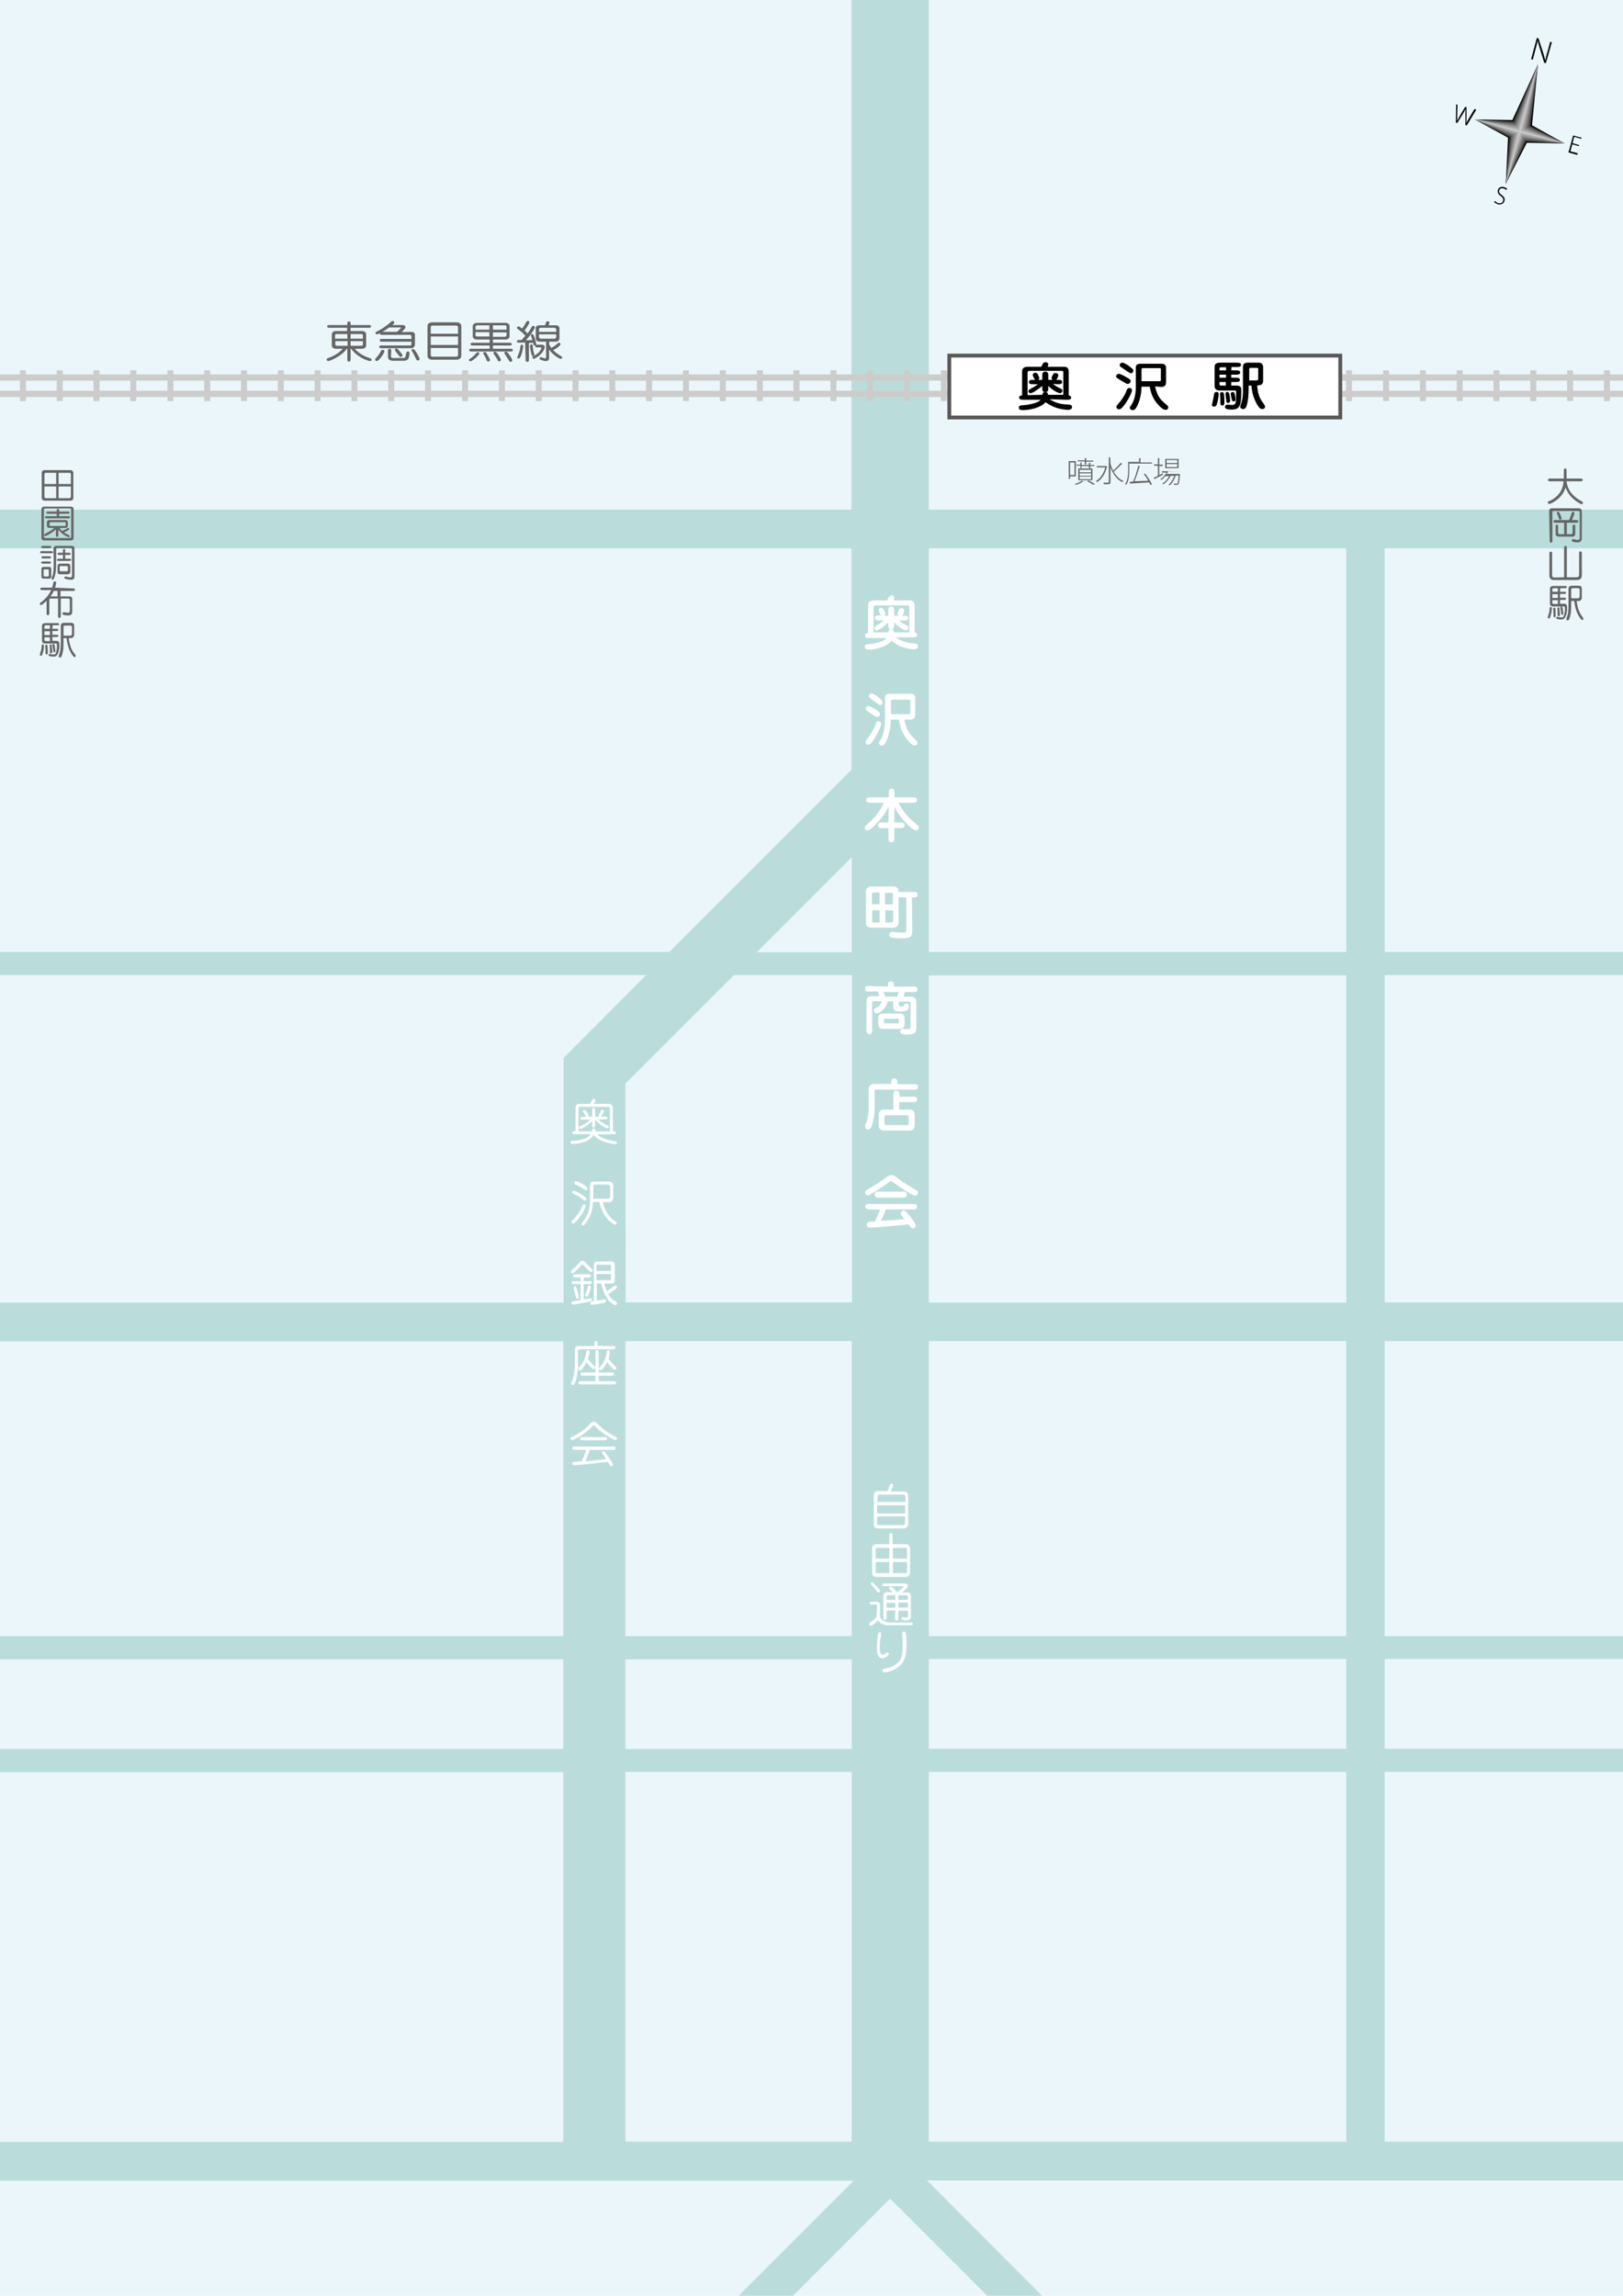 <?xml version="1.0" encoding="utf-8"?>
<!-- Generator: Adobe Illustrator 25.2.1, SVG Export Plug-In . SVG Version: 6.00 Build 0)  -->
<svg version="1.1" xmlns="http://www.w3.org/2000/svg" xmlns:xlink="http://www.w3.org/1999/xlink" x="0px" y="0px"
	 viewBox="0 0 595.3 841.9" style="enable-background:new 0 0 595.3 841.9;" xml:space="preserve">
<style type="text/css">
	.st0{fill:#EBF6FB;}
	.st1{fill:#BADDDC;}
	.st2{fill:none;}
	.st3{clip-path:url(#SVGID_2_);fill:#CCCCCC;}
	.st4{clip-path:url(#SVGID_4_);fill:#CCCCCC;}
	.st5{clip-path:url(#SVGID_6_);fill:#CCCCCC;}
	.st6{fill:#FFFFFF;}
	.st7{fill:#595757;}
	.st8{fill:#666666;}
	.st9{fill:#3E3A39;}
	.st10{fill:#727171;}
	.st11{fill:#898989;}
	.st12{fill:#9FA0A0;}
	.st13{fill:#B5B5B6;}
	.st14{fill:#C9CACA;}
	.st15{clip-path:url(#SVGID_8_);fill:#FFFFFF;}
	.st16{clip-path:url(#SVGID_10_);fill:#FFFFFF;}
	.st17{clip-path:url(#SVGID_12_);}
	.st18{clip-path:url(#SVGID_14_);}
</style>
<g id="レイヤー_2">
	<rect class="st0" width="595.3" height="841.9"/>
</g>
<g id="レイヤー_3">
	<g id="レイヤー_2_1_">
		<path class="st1" d="M664.2,201.1v-14.2H340.7V-26.8h-28.4v213.7H-5.6v14.2h317.9v81.2l-66.8,66.8H-5.6v8.5H237L206.7,388v89.7
			H-5.6v14.2h212.2V600H-5.6v8.5h212.2v32.9H-5.6v8.5h212.2v135.6H-5.6v14.2h318.7L234.8,878l10,10l81.7-81.7l86.3,86.3l10-10
			l-82.8-83h324.2v-14.2H507.9V649.8h156.2v-8.5H507.9v-32.9h156.2V600H507.9V491.8h156.2v-14.2H507.9v-120h156.2v-8.5H507.9v-148
			L664.2,201.1L664.2,201.1z M312.4,314.4v34.8h-34.8L312.4,314.4z M229.4,397.4l39.8-39.8h43.3v120h-83L229.4,397.4L229.4,397.4z
			 M229.4,491.8h83V600h-83V491.8z M229.4,608.5h83v32.9h-83V608.5z M229.4,649.8h83v135.6h-83V649.8z M493.8,785.4H340.7V649.8
			h153.1L493.8,785.4L493.8,785.4z M493.8,641.3H340.7v-32.9h153.1L493.8,641.3L493.8,641.3z M493.8,600H340.7V491.8h153.1
			L493.8,600L493.8,600z M493.8,477.7H340.7v-120h153.1L493.8,477.7L493.8,477.7z M493.8,349.1H340.7v-148h153.1L493.8,349.1
			L493.8,349.1z"/>
	</g>
</g>
<g id="レイヤー_1">
	<rect class="st2" width="595.3" height="841.9"/>
	<g>
		<g>
			<g>
				<defs>
					<rect id="SVGID_1_" width="595.3" height="841.9"/>
				</defs>
				<clipPath id="SVGID_2_">
					<use xlink:href="#SVGID_1_"  style="overflow:visible;"/>
				</clipPath>
				<path class="st3" d="M604,147.1h-2.2v-11.3h2.2V147.1z M590.5,147.1h-2.2v-11.3h2.2V147.1z M577,147.1h-2.2v-11.3h2.2V147.1z
					 M563.5,147.1h-2.2v-11.3h2.2V147.1z M550,147.1h-2.2v-11.3h2.2V147.1z M536.5,147.1h-2.2v-11.3h2.2V147.1z M523,147.1h-2.2
					v-11.3h2.2V147.1z M509.5,147.1h-2.2v-11.3h2.2V147.1z M495.9,147.1h-2.2v-11.3h2.2V147.1z M482.4,147.1h-2.2v-11.3h2.2V147.1z
					 M468.9,147.1h-2.2v-11.3h2.2V147.1z M455.4,147.1h-2.2v-11.3h2.2V147.1z M441.9,147.1h-2.2v-11.3h2.2V147.1z M428.4,147.1h-2.2
					v-11.3h2.2V147.1z M414.9,147.1h-2.2v-11.3h2.2V147.1z M401.4,147.1h-2.2v-11.3h2.2V147.1z M387.9,147.1h-2.2v-11.3h2.2V147.1z
					 M374.3,147.1h-2.2v-11.3h2.2V147.1z M360.8,147.1h-2.2v-11.3h2.2V147.1z M347.3,147.1h-2.2v-11.3h2.2V147.1z M333.8,147.1h-2.2
					v-11.3h2.2V147.1z M320.3,147.1H318v-11.3h2.2L320.3,147.1L320.3,147.1z M306.8,147.1h-2.2v-11.3h2.2V147.1z M293.3,147.1H291
					v-11.3h2.2L293.3,147.1L293.3,147.1z M279.8,147.1h-2.2v-11.3h2.2V147.1z M266.2,147.1H264v-11.3h2.2V147.1z M252.7,147.1h-2.2
					v-11.3h2.2V147.1z M239.2,147.1H237v-11.3h2.2V147.1z M225.7,147.1h-2.2v-11.3h2.2V147.1z M212.2,147.1H210v-11.3h2.2V147.1z
					 M198.7,147.1h-2.2v-11.3h2.2V147.1z M185.2,147.1H183v-11.3h2.2V147.1z M171.7,147.1h-2.2v-11.3h2.2V147.1z M158.1,147.1h-2.2
					v-11.3h2.2V147.1z M144.6,147.1h-2.2v-11.3h2.2V147.1z M131.1,147.1h-2.2v-11.3h2.2V147.1z M117.6,147.1h-2.2v-11.3h2.2V147.1z
					 M104.1,147.1h-2.2v-11.3h2.2V147.1z M90.6,147.1h-2.2v-11.3h2.2V147.1z M77.1,147.1h-2.2v-11.3h2.2V147.1z M63.6,147.1h-2.2
					v-11.3h2.2V147.1z M50,147.1h-2.2v-11.3H50V147.1z M36.5,147.1h-2.2v-11.3h2.2V147.1z M23,147.1h-2.2v-11.3H23V147.1z
					 M9.5,147.1H7.3v-11.3h2.2V147.1z"/>
			</g>
		</g>
		<g>
			<g>
				<defs>
					<rect id="SVGID_3_" width="595.3" height="841.9"/>
				</defs>
				<clipPath id="SVGID_4_">
					<use xlink:href="#SVGID_3_"  style="overflow:visible;"/>
				</clipPath>
				<rect x="-5.1" y="143.3" class="st4" width="621.6" height="2.3"/>
			</g>
		</g>
		<g>
			<g>
				<defs>
					<rect id="SVGID_5_" width="595.3" height="841.9"/>
				</defs>
				<clipPath id="SVGID_6_">
					<use xlink:href="#SVGID_5_"  style="overflow:visible;"/>
				</clipPath>
				<rect x="-5.1" y="137.3" class="st5" width="621.6" height="2.3"/>
			</g>
		</g>
	</g>
	<rect x="348.2" y="130.4" class="st6" width="143.4" height="22.7"/>
	<path class="st7" d="M492.3,153.8H347.5v-24.1h144.8V153.8z M348.9,152.4h142v-21.3h-142V152.4z"/>
	<g>
		<path class="st8" d="M568.6,226.3c-0.1,0.4-0.2,0.5-0.5,0.5c-0.2,0-0.4-0.2-0.4-0.4c0-0.1,0.4-1.5,0.5-1.7
			c0.1-0.6,0.2-1.1,0.2-1.7c0-0.3,0.2-0.4,0.4-0.4c0.3,0,0.4,0.2,0.4,0.5C569.2,224.4,568.8,225.7,568.6,226.3z M572.2,217h1.5
			c0.3,0,0.7,0,0.7,0.4s-0.4,0.4-0.7,0.4h-1.5v1.4h1.5c0.3,0,0.7,0,0.7,0.4s-0.4,0.4-0.7,0.4h-1.5v1.4h1.5c1.1,0,1.1,0.9,1.1,1.7
			c0,1.6-0.4,2.8-0.7,3.3c-0.4,0.6-0.8,0.8-1.5,0.8c-0.5,0-1.1-0.1-1.4-0.2c-0.1,0-0.4-0.1-0.4-0.4c0-0.2,0.2-0.4,0.4-0.4
			c0.1,0,0.1,0,0.7,0.1c0.2,0.1,0.5,0.1,0.8,0.1c0.5,0,0.8-0.1,0.9-0.5c0-0.1,0.4-1.1,0.4-2.5c0-1-0.1-1-0.5-1h-3.8
			c-0.4,0-1.2-0.1-1.2-1.1V216c0-0.8,0.5-1.1,1.2-1.1h4.3c0.3,0,0.7,0,0.7,0.4s-0.4,0.4-0.7,0.4h-1.7L572.2,217L572.2,217z
			 M571.4,215.7h-1.5c-0.2,0-0.5,0.1-0.5,0.4v0.9h2V215.7z M571.4,217.9h-2v1.4h2V217.9z M571.4,220.1h-2v0.8c0,0.4,0.1,0.6,0.6,0.6
			h1.4V220.1L571.4,220.1z M570.2,226.4c-0.2,0-0.4-0.2-0.4-0.4s0-1.1,0-1.2c0-0.3-0.1-1.4-0.1-1.6c0-0.2,0.2-0.4,0.4-0.4
			c0.3,0,0.5,0.1,0.5,1.9C570.6,226.2,570.6,226.4,570.2,226.4z M571.7,226c-0.4,0-0.4-0.4-0.4-0.9c0-0.2,0-0.6,0-1.1
			c0-0.1-0.1-0.7-0.1-0.9c0-0.3,0.2-0.4,0.4-0.4c0.3,0,0.4,0.3,0.4,0.7c0.1,0.8,0.2,1.8,0.2,2.2C572.1,225.8,571.9,226,571.7,226z
			 M573.1,225.5c-0.4,0-0.4-0.3-0.5-0.9c0-0.3-0.1-0.9-0.2-1.2c-0.1-0.5-0.1-0.5-0.1-0.6c0-0.2,0.2-0.4,0.4-0.4
			c0.3,0,0.4,0.2,0.5,0.9c0,0.2,0.2,1.1,0.2,1.7C573.5,225.4,573.2,225.5,573.1,225.5z M578.3,220.4c0.5,3.8,1.5,4.9,2.3,6.1
			c0.1,0.2,0.2,0.3,0.2,0.4c0,0.2-0.2,0.5-0.4,0.5c-0.4,0-1.2-1.2-1.5-1.8c-0.9-1.6-1.3-3.6-1.5-5.2h-1.1c0,3.5,0,4.4-0.5,6
			c-0.3,1.1-0.5,1.1-0.8,1.1s-0.5-0.2-0.5-0.4c0-0.1,0.4-1.3,0.5-1.6c0.3-1.3,0.3-2.8,0.3-5.1v-4.6c0-0.2,0.1-1,1.2-1h2.7
			c0.8,0,1,0.6,1,1.1v3.2c0,0.9-0.6,1.3-1.2,1.3H578.3L578.3,220.4z M576.3,219.4h2.4c0.7,0,0.7-0.5,0.7-0.8v-2.3
			c0-0.4-0.2-0.6-0.6-0.6h-1.9c-0.6,0-0.6,0.3-0.6,0.7L576.3,219.4L576.3,219.4z"/>
	</g>
	<g>
		<path class="st8" d="M573.7,211.7V201c0-0.4,0-0.8,0.5-0.8s0.5,0.4,0.5,0.8v10.7h3.4c1,0,1.1-0.4,1.1-1.2V203c0-0.4,0-0.8,0.5-0.8
			s0.5,0.4,0.5,0.8v7.8c0,0.8-0.1,1.9-1.8,1.9H570c-1.7,0-1.7-1.2-1.7-1.9v-7.7c0-0.4,0-0.8,0.5-0.8s0.5,0.4,0.5,0.8v7.7
			c0,0.4,0,1,0.9,1L573.7,211.7L573.7,211.7z"/>
	</g>
	<g>
		<path class="st8" d="M568.2,187.4c0-0.6,0.4-1,1.1-1h9.8c0.6,0,1.1,0.4,1.1,1v10.1c0,1.3-1.2,1.4-1.6,1.4c-0.6,0-1.4-0.1-1.8-0.3
			c-0.2-0.1-0.3-0.2-0.3-0.4s0.2-0.5,0.5-0.5c0.1,0,0.1,0,0.5,0.1s0.9,0.2,1.2,0.2c0.2,0,0.7-0.1,0.7-0.6v-9.5
			c0-0.3-0.1-0.5-0.5-0.5h-9c-0.4,0-0.5,0.2-0.5,0.5v10.3c0,0.4,0,0.8-0.5,0.8s-0.5-0.4-0.5-0.8L568.2,187.4L568.2,187.4z
			 M576.3,195.9c0.2,0,0.5-0.1,0.5-0.5v-2.2c0-0.3,0-0.8,0.5-0.8s0.5,0.4,0.5,0.8v2.5c0,0.3-0.1,1.1-1,1.1h-5.1c-0.1,0-1.1,0-1.1-1
			v-2.6c0-0.3,0-0.8,0.4-0.8c0.5,0,0.5,0.4,0.5,0.8v2.1c0,0.5,0.4,0.6,0.5,0.6h1.7v-4.2h-3.1c-0.3,0-0.8,0-0.8-0.5s0.4-0.5,0.8-0.5
			h4.9c0.3-0.6,0.6-1.4,1-2.6c0.1-0.2,0.1-0.4,0.5-0.4c0.2,0,0.5,0.2,0.5,0.5s-0.7,2.1-0.9,2.5h1.5c0.3,0,0.8,0,0.8,0.5
			s-0.4,0.5-0.8,0.5h-3.4v4.2L576.3,195.9L576.3,195.9z M572.2,190.6c-0.3,0-0.3-0.1-0.5-0.7c-0.2-0.6-0.3-0.9-0.5-1.3
			c-0.1-0.3-0.2-0.4-0.2-0.5c0-0.2,0.2-0.4,0.5-0.4s0.4,0.2,0.6,0.6c0.2,0.4,0.7,1.5,0.7,1.9c0,0.1,0,0.1,0,0.2
			C572.6,190.5,572.4,190.6,572.2,190.6z"/>
	</g>
	<g>
		<path class="st8" d="M568.6,176.5c-0.4,0-0.8,0-0.8-0.5s0.5-0.5,0.8-0.5h5v-2.9c0-0.4,0-0.8,0.5-0.8s0.5,0.4,0.5,0.8v2.9h5.1
			c0.4,0,0.8,0,0.8,0.5s-0.5,0.5-0.8,0.5h-5.1c0.4,4.4,4,6.4,5.1,7.1c0.8,0.4,0.9,0.5,0.9,0.8c0,0.4-0.3,0.5-0.5,0.5
			c-0.3,0-2.2-1.1-3.4-2.3c-1.6-1.5-2.2-3.2-2.5-3.8c-0.2,0.7-0.8,2.6-2.9,4.3c-1.3,1.1-2.7,1.7-3.1,1.7c-0.3,0-0.5-0.3-0.5-0.5
			c0-0.3,0.2-0.4,0.7-0.6c4.7-2.2,5-6,5.1-7.2H568.6L568.6,176.5z"/>
	</g>
	<g>
		<path class="st8" d="M15.5,240c-0.1,0.4-0.2,0.5-0.5,0.5c-0.2,0-0.4-0.2-0.4-0.4c0-0.1,0.4-1.5,0.5-1.7c0.1-0.6,0.2-1.1,0.2-1.7
			c0-0.3,0.2-0.4,0.4-0.4c0.3,0,0.4,0.2,0.4,0.5C16.2,238,15.8,239.3,15.5,240z M19.2,230.6h1.5c0.3,0,0.7,0,0.7,0.4
			s-0.4,0.4-0.7,0.4h-1.5v1.4h1.5c0.3,0,0.7,0,0.7,0.4s-0.4,0.4-0.7,0.4h-1.5v1.4h1.5c1.1,0,1.1,0.9,1.1,1.7c0,1.6-0.4,2.8-0.7,3.3
			c-0.4,0.6-0.8,0.8-1.5,0.8c-0.5,0-1.1-0.1-1.4-0.2c-0.1,0-0.4-0.1-0.4-0.4c0-0.2,0.2-0.4,0.4-0.4c0.1,0,0.1,0,0.6,0.1
			c0.2,0.1,0.5,0.1,0.8,0.1c0.5,0,0.8-0.1,0.9-0.5c0-0.1,0.4-1.1,0.4-2.5c0-1-0.1-1-0.5-1h-3.8c-0.4,0-1.2-0.1-1.2-1.1v-5.3
			c0-0.8,0.5-1.1,1.2-1.1H21c0.3,0,0.7,0,0.7,0.4s-0.4,0.4-0.7,0.4h-1.7L19.2,230.6L19.2,230.6z M18.3,229.3h-1.5
			c-0.2,0-0.5,0.1-0.5,0.4v0.9h2V229.3z M18.3,231.5h-2v1.4h2V231.5z M18.3,233.7h-2v0.8c0,0.4,0.1,0.6,0.6,0.6h1.4V233.7
			L18.3,233.7z M17.1,240c-0.2,0-0.4-0.2-0.4-0.4s0-1.1,0-1.2c0-0.3-0.1-1.4-0.1-1.6c0-0.2,0.2-0.4,0.4-0.4c0.3,0,0.5,0.1,0.5,1.9
			C17.6,239.8,17.6,240,17.1,240z M18.7,239.6c-0.4,0-0.4-0.4-0.4-0.9c0-0.2,0-0.6,0-1.1c0-0.1-0.1-0.7-0.1-0.9
			c0-0.3,0.2-0.4,0.4-0.4c0.3,0,0.4,0.3,0.4,0.7c0.1,0.8,0.2,1.8,0.2,2.2C19.1,239.4,18.9,239.6,18.7,239.6z M20,239.2
			c-0.4,0-0.4-0.3-0.5-0.9c0-0.3-0.1-0.9-0.2-1.2c-0.1-0.5-0.1-0.5-0.1-0.6c0-0.2,0.2-0.4,0.4-0.4c0.3,0,0.4,0.2,0.5,0.9
			c0,0.3,0.2,1.1,0.2,1.7C20.4,239.1,20.2,239.2,20,239.2z M25.2,234c0.5,3.8,1.5,4.9,2.4,6.1c0.1,0.2,0.2,0.3,0.2,0.4
			c0,0.2-0.2,0.5-0.4,0.5c-0.4,0-1.2-1.2-1.5-1.8c-0.9-1.6-1.3-3.6-1.5-5.2h-1.1c0,3.5,0,4.4-0.5,6c-0.3,1.1-0.5,1.1-0.8,1.1
			s-0.5-0.2-0.5-0.4c0-0.1,0.4-1.3,0.5-1.6c0.3-1.3,0.3-2.8,0.3-5.1v-4.6c0-0.2,0.1-1,1.2-1h2.7c0.8,0,1,0.6,1,1.1v3.2
			c0,0.9-0.6,1.3-1.2,1.3H25.2L25.2,234z M23.3,233.1h2.4c0.7,0,0.7-0.5,0.7-0.8V230c0-0.4-0.2-0.6-0.6-0.6h-1.9
			c-0.6,0-0.6,0.3-0.6,0.7C23.3,230,23.3,233.1,23.3,233.1z"/>
	</g>
	<g>
		<path class="st8" d="M26.7,215.8c0.3,0,0.8,0,0.8,0.5c0,0.4-0.4,0.4-0.8,0.4h-4.5v2h3.1c0.2,0,1.2,0,1.2,0.9v4.6
			c0,1-0.3,1.5-1.6,1.5c-0.5,0-1.5-0.1-1.8-0.3c-0.2-0.1-0.2-0.3-0.2-0.4c0-0.2,0.2-0.5,0.5-0.5c0.1,0,0.5,0.1,0.6,0.1
			c0.7,0.1,1,0.1,1,0.1c0.6,0,0.6-0.4,0.6-0.8V220c0-0.4-0.2-0.5-0.6-0.5h-2.7v6.3c0,0.4,0,0.8-0.5,0.8s-0.5-0.4-0.5-0.8v-6.3h-2.7
			c-0.2,0-0.5,0.1-0.5,0.4v4.9c0,0.3,0,0.8-0.5,0.8s-0.5-0.4-0.5-0.8v-4.5c-0.6,0.6-1.7,1.6-2.1,1.6c-0.2,0-0.4-0.2-0.4-0.5
			c0-0.1,0-0.2,0.3-0.4c1-0.7,2.8-2.3,3.9-4.6h-3.2c-0.3,0-0.8,0-0.8-0.4c0-0.5,0.4-0.5,0.8-0.5h3.5c0.1-0.3,0.5-1.7,0.5-1.9
			c0.1-0.2,0.1-0.4,0.5-0.4c0.2,0,0.5,0.1,0.5,0.5s-0.3,1.5-0.4,1.8L26.7,215.8L26.7,215.8z M21.2,216.7h-1.5
			c-0.3,0.8-0.6,1.3-1.2,2h2.6v-2H21.2z"/>
	</g>
	<g>
		<path class="st8" d="M18.7,202.1c0.3,0,0.7,0,0.7,0.4s-0.4,0.4-0.7,0.4h-3.3c-0.3,0-0.7,0-0.7-0.4s0.4-0.4,0.7-0.4H18.7z
			 M18.1,200.2c0.3,0,0.7,0,0.7,0.4s-0.4,0.4-0.7,0.4h-2.3c-0.3,0-0.7,0-0.7-0.4s0.4-0.4,0.7-0.4H18.1z M18,204c0.3,0,0.7,0,0.7,0.4
			s-0.4,0.4-0.7,0.4h-2.1c-0.3,0-0.7,0-0.7-0.4s0.4-0.4,0.7-0.4H18z M18,205.9c0.3,0,0.7,0,0.7,0.4s-0.4,0.4-0.7,0.4h-2.2
			c-0.3,0-0.7,0-0.7-0.4s0.4-0.4,0.7-0.4H18L18,205.9z M18.1,207.9c0.5,0,0.7,0.4,0.7,0.7v2.9c0,0.4-0.2,0.7-0.7,0.7h-2.2
			c-0.5,0-0.7-0.4-0.7-0.7v-2.9c0-0.4,0.3-0.7,0.7-0.7H18.1z M16.4,208.8c-0.4,0-0.4,0.2-0.4,0.5v1.6c0,0.3,0,0.5,0.4,0.5h1.1
			c0.4,0,0.4-0.2,0.4-0.5v-1.6c0-0.3,0-0.5-0.4-0.5H16.4z M19.6,201.2c0-0.6,0.4-1,1-1h5.7c1,0,1,0.7,1,0.9v10.5c0,1-0.9,1-1.4,1
			c-0.7,0-1.6-0.2-2-0.4c-0.1,0-0.3-0.1-0.3-0.4c0-0.3,0.2-0.4,0.4-0.4c0,0,0.8,0.2,0.9,0.2c0.2,0.1,0.7,0.1,0.9,0.1
			c0.5,0,0.6-0.1,0.6-0.7v-9.5c0-0.5-0.4-0.5-0.5-0.5H21c-0.4,0-0.4,0.3-0.4,0.6v3.4c0,3.6-0.1,5-0.5,6.3s-0.6,1.3-0.8,1.3
			c-0.3,0-0.4-0.3-0.4-0.4c0-0.1,0.3-1,0.4-1.1c0.3-1.1,0.4-2,0.4-6L19.6,201.2L19.6,201.2z M23.1,204.9v-1.4h-1.3
			c-0.3,0-0.7,0-0.7-0.4s0.4-0.4,0.7-0.4h1.3V202c0-0.3,0-0.7,0.4-0.7s0.4,0.4,0.4,0.7v0.7h1.3c0.3,0,0.7,0,0.7,0.4
			s-0.4,0.4-0.7,0.4h-1.3v1.4h1.5c0.3,0,0.7,0,0.7,0.4s-0.4,0.4-0.7,0.4h-3.8c-0.3,0-0.7,0-0.7-0.4s0.4-0.4,0.7-0.4L23.1,204.9
			L23.1,204.9z M25,206.7c0.5,0,0.8,0.4,0.8,0.9v2.1c0,0.5-0.4,0.9-0.8,0.9h-3.1c-0.5,0-0.8-0.3-0.8-0.9v-2.1c0-0.5,0.4-0.9,0.8-0.9
			H25z M22.4,207.5c-0.3,0-0.5,0.1-0.5,0.4v1.2c0,0.4,0.2,0.4,0.5,0.4h2c0.3,0,0.5-0.1,0.5-0.4V208c0-0.4-0.2-0.4-0.5-0.4h-2V207.5z
			"/>
	</g>
	<g>
		<path class="st8" d="M16.4,198.2c-1.2,0-1.2-0.6-1.2-1.2v-10c0-0.6,0-1.2,1.2-1.2h9.4c1.2,0,1.2,0.6,1.2,1.2v10
			c0,0.6,0,1.2-1.2,1.2H16.4z M25.5,197.3c0.6,0,0.6-0.3,0.6-0.6v-9.6c0-0.4-0.1-0.6-0.6-0.6h-8.8c-0.6,0-0.6,0.3-0.6,0.6v9.6
			c0,0.4,0.1,0.6,0.6,0.6H25.5z M21.8,193.7c0.2,0.2,0.5,0.6,1,1c0.1,0,1-0.4,1.6-0.8c0.5-0.3,0.5-0.3,0.6-0.3
			c0.2,0,0.4,0.1,0.4,0.4c0,0.2-0.1,0.3-0.5,0.5c-0.6,0.4-0.8,0.4-1.4,0.7c0.6,0.5,0.9,0.6,1.7,1c0.2,0.1,0.4,0.2,0.4,0.4
			s-0.2,0.4-0.4,0.4c-0.1,0-1.9-0.5-3.8-2.7v1.9c0,0.3,0,0.7-0.5,0.7c-0.4,0-0.4-0.4-0.4-0.7v-2.1c-1,1.1-3.5,2.5-3.9,2.5
			c-0.3,0-0.4-0.2-0.4-0.4c0-0.3,0.1-0.3,1-0.8c0.8-0.4,2-1.1,2.7-1.8h-1.6c-0.2,0-1.1,0-1.1-0.8v-1.3c0-0.8,0.9-0.8,1.1-0.8h5.5
			c0.2,0,1.1,0,1.1,0.8v1.3c0,0.8-0.9,0.8-1.1,0.8L21.8,193.7L21.8,193.7z M25.1,189.3c0.3,0,0.6,0,0.6,0.4s-0.3,0.4-0.6,0.4h-8
			c-0.3,0-0.6,0-0.6-0.4s0.3-0.4,0.6-0.4h3.7v-0.9h-3.2c-0.3,0-0.6,0-0.6-0.4s0.3-0.4,0.6-0.4h3.2v-0.3c0-0.3,0-0.7,0.4-0.7
			c0.5,0,0.5,0.4,0.5,0.7v0.3h3.2c0.3,0,0.6,0,0.6,0.4s-0.3,0.4-0.6,0.4h-3.2v0.9H25.1z M23.6,192.9c0.4,0,0.5-0.1,0.5-0.4v-0.6
			c0-0.4-0.2-0.4-0.5-0.4h-4.9c-0.4,0-0.5,0.1-0.5,0.4v0.6c0,0.3,0,0.4,0.5,0.4H23.6L23.6,192.9z"/>
	</g>
	<g>
		<path class="st8" d="M25.8,172.4c0.7,0,1.1,0.5,1.1,1v9.2c0,0.5-0.3,1-1.1,1h-9.4c-0.7,0-1.1-0.5-1.1-1v-9.2c0-0.5,0.3-1,1.1-1
			H25.8z M20.6,177.5v-4.1h-3.7c-0.6,0-0.6,0.4-0.6,0.6v3.5H20.6L20.6,177.5z M16.3,178.4v3.7c0,0.2,0,0.6,0.6,0.6h3.7v-4.3H16.3z
			 M26,177.5V174c0-0.2,0-0.6-0.6-0.6h-3.9v4.1H26L26,177.5z M21.5,178.4v4.3h3.9c0.6,0,0.6-0.4,0.6-0.6v-3.7H21.5z"/>
	</g>
	<g>
		<path d="M385,146.4c2.4,1.6,4.9,1.9,6.1,1.9c1.6,0.1,2.1,0.2,2.1,1c0,1-1.2,1-1.4,1c-0.6,0-2.5-0.1-4.5-0.8
			c-1.4-0.5-2.7-1.2-3.8-2c-1.4,1.7-5.1,2.9-8.4,2.9c-0.4,0-1.4,0-1.4-0.9c0-0.8,0.5-0.8,1.8-0.9c0.8-0.1,5-0.5,6.2-2h-6.2
			c-0.8,0-1.7,0-1.7-0.8c0-0.6,0.6-0.8,1.1-0.8v-8.9c0-0.6,0.3-1.6,2-1.6h5c0.1-0.1,0.5-0.9,0.6-1.1c0.2-0.3,0.5-0.6,1-0.6
			c0.4,0,1,0.3,1,0.8c0,0.4-0.2,0.8-0.3,0.9h6c0.9,0,1.8,0.3,1.8,1.7v8.8c0.5,0.1,0.9,0.4,0.9,0.8c0,0.8-0.9,0.8-1.7,0.8L385,146.4
			L385,146.4z M382.3,144.8c0.1-0.5,0.2-1,1-1c1.1,0,1.1,0.6,1.1,1h5.6v-8.2c0-0.4,0-0.6-0.7-0.6h-11.5c-0.4,0-0.9,0-0.9,0.7v8.2
			L382.3,144.8L382.3,144.8z M386.2,140.8c1,0.8,2,1.3,2.2,1.4c0.8,0.3,1.3,0.6,1.3,1.1c0,0.4-0.4,0.9-0.9,0.9s-2.7-1-4.3-2.7v0.8
			c0,0.7,0,1.5-1.1,1.5s-1.1-0.8-1.1-1.5v-0.8c-1.3,1.2-3.6,2.7-4.3,2.7c-0.5,0-0.8-0.4-0.8-0.7s0.2-0.6,0.8-0.9
			c1.3-0.7,1.9-1.1,2.7-1.7h-1.6c-0.9,0-1.7,0-1.7-0.8s0.8-0.8,1.7-0.8h0.6c-0.3-0.2-0.9-1.5-0.9-1.8c0-0.4,0.3-0.8,0.9-0.8
			c0.7,0,0.9,0.4,1,0.7c0.1,0.1,0.5,1,0.5,1.3c0,0.1,0,0.3-0.4,0.6h1.5v-1.5c0-0.7,0-1.5,1.1-1.5s1.1,0.8,1.1,1.5v1.5h1.6
			c-0.3-0.1-0.4-0.5-0.4-0.7c0-0.1,0-0.2,0.3-0.8c0.4-0.8,0.5-1,1.1-1c0.8,0,1.1,0.5,1.1,0.8c0,0.2-0.4,1.4-0.8,1.7h0.5
			c0.9,0,1.7,0,1.7,0.8s-0.8,0.8-1.7,0.8L386.2,140.8L386.2,140.8z"/>
		<path d="M413.6,140.8c-0.3,0-0.5-0.1-0.9-0.4c-0.1,0-3-1.7-3.1-1.9c-0.1-0.1-0.2-0.2-0.2-0.5c0-0.6,0.5-0.9,1-0.9
			c0.8,0,3,1.4,3.4,1.6c0.6,0.4,0.9,0.6,0.9,0.9C414.8,140.3,414.2,140.8,413.6,140.8z M415.2,143.2c0,0.6-1.4,3.6-3.1,5.7
			c-0.7,0.8-1,1.2-1.7,1.2c-0.5,0-0.9-0.4-0.9-0.9c0-0.4,0.1-0.5,1.2-1.7c0.3-0.4,1.8-2.3,2.4-4c0.3-0.8,0.5-1.2,1-1.2
			C414.5,142.2,415.2,142.4,415.2,143.2z M414.8,136.9c-0.1,0-0.2,0-1-0.5c-0.7-0.5-1.8-1.2-2.5-1.7c-0.4-0.2-0.6-0.4-0.6-0.8
			c0-0.4,0.3-0.9,1-0.9c0.6,0,2.3,1.1,2.6,1.4c1.2,0.9,1.4,1.1,1.4,1.5C415.7,136.6,415.1,136.9,414.8,136.9z M423.7,141.7
			c0.1,0.8,0.5,2,0.9,2.9c0.7,1.6,1.8,2.6,3.1,3.7c0.5,0.4,0.8,0.6,0.8,1.1c0,0.4-0.2,0.9-1,0.9c-1.3,0-3.1-2.4-3.4-2.7
			c-1.6-2.1-2.1-4.2-2.4-5.8h-3c0,1.9-0.4,4.7-1.6,7.1c-0.6,1.2-1.1,1.5-1.6,1.5c-0.4,0-1.1-0.2-1.1-0.9c0-0.3,0.1-0.4,0.5-0.9
			c1.2-1.7,1.7-4.3,1.7-6.3v-7.6c0-0.9,0.7-1.3,1.6-1.3h7.9c1.1,0,1.6,0.6,1.6,1.5v5.3c0,1.5-1,1.7-1.9,1.7L423.7,141.7L423.7,141.7
			z M418.7,139.8h6.5c0.6,0,0.6-0.3,0.6-0.6v-3.6c0-0.5-0.1-0.6-0.6-0.6h-5.8c-0.5,0-0.7,0-0.7,0.6V139.8L418.7,139.8z"/>
		<path d="M447,144.5c0,0.1-0.1,2-0.7,3.8c-0.1,0.3-0.2,0.8-1,0.8c-0.4,0-0.8-0.2-0.8-0.6c0-0.1,0.7-2.8,0.7-3.3
			c0.1-0.9,0.2-1.3,0.7-1.4C446.4,143.6,447,143.8,447,144.5z M451.6,135.8h1.6c0.7,0,1.7,0,1.7,0.8s-1,0.8-1.7,0.8h-1.6v1.1h1.5
			c0.7,0,1.7,0,1.7,0.8s-1,0.8-1.7,0.8h-1.5v1.3h2.2c0.4,0,0.9,0.2,1,0.3c0.5,0.4,0.5,0.8,0.5,1.9c0,5-0.5,6.6-3.5,6.6
			c-1.6,0-2.5-0.2-2.5-1c0-0.5,0.5-0.8,0.9-0.8c0.2,0,1.2,0.1,1.5,0.1c1.7,0,1.7-0.4,1.7-4.9c0-0.3-0.1-0.4-0.5-0.4h-5.5
			c-1.3,0-1.9-0.6-1.9-1.7v-7.1c0-0.7,0.5-1.4,1.9-1.4h6.1c0.7,0,1.7,0,1.7,0.8s-1,0.8-1.7,0.8h-1.8L451.6,135.8L451.6,135.8z
			 M449.7,134.7h-1.9c-0.4,0-0.5,0.2-0.5,0.5v0.6h2.4V134.7L449.7,134.7z M449.7,137.4h-2.4v1.1h2.4V137.4z M449.7,140.1h-2.4v0.8
			c0,0.3,0.2,0.5,0.5,0.5h1.8v-1.3H449.7z M449,145c0.1,1.2,0.1,2.5,0.1,2.6c0,0.6-0.2,1.1-0.7,1.1c-0.8,0-0.8-0.6-0.8-1.1
			c0-0.4,0-0.6,0-1.3c0-0.3-0.1-1.6-0.1-1.9c0-0.1,0-0.6,0.7-0.6C448.8,143.8,449,144.3,449,145z M451,145c0,0.1,0.2,1.3,0.2,1.9
			c0,0.8-0.6,0.9-0.7,0.9c-0.6,0-0.7-0.5-0.7-0.8c0-0.2-0.3-2.4-0.3-2.5c0-0.6,0.3-0.8,0.7-0.8C450.8,143.9,450.9,144.4,451,145z
			 M452.9,144.5c0.2,0.8,0.3,1.7,0.3,2c0,0.5-0.3,0.7-0.7,0.7c-0.5,0-0.6-0.3-0.7-0.8c-0.1-0.2-0.4-1.9-0.4-2c0-0.4,0.4-0.6,0.7-0.6
			C452.6,143.7,452.8,144.1,452.9,144.5z M461.1,141.4c0.3,2.8,0.7,4.3,2,6.1c0.9,1.2,0.9,1.4,0.9,1.7c0,0.5-0.4,0.8-1,0.8
			s-1.1-0.2-2.1-2c-1.1-2.1-1.6-3.6-1.9-6.6h-1c0,3.4-0.1,5.1-0.7,7.2c-0.2,0.8-0.5,1.4-1.3,1.4c-0.6,0-1.1-0.3-1.1-0.9
			c0-0.2,0.4-1.4,0.5-1.6c0.4-1.4,0.5-2.5,0.5-4.7v-8.5c0-0.3,0.2-1.3,1.7-1.3h4.2c0.3,0,1.5,0.2,1.5,1.6v5c0,0.4,0,1.7-1.7,1.7
			L461.1,141.4L461.1,141.4z M458.2,139.5h2.5c0.7,0,0.8-0.2,0.8-0.7v-3.4c0-0.3,0-0.5-0.6-0.5h-2.2c-0.4,0-0.5,0.2-0.5,0.6
			L458.2,139.5L458.2,139.5z"/>
	</g>
	<g>
		<path class="st8" d="M128.6,127.9v3.8c0,0.4,0,0.9-0.6,0.9c-0.6,0-0.6-0.5-0.6-0.9v-3.8h-0.2c-1.9,2.8-6.3,4.5-6.8,4.5
			c-0.3,0-0.6-0.3-0.6-0.5c0-0.4,0.1-0.4,1.1-0.8c2.9-1.1,4.4-2.7,4.8-3.2h-2.4c-1.2,0-1.6-0.6-1.6-1.3v-3.9c0-0.7,0.5-1.3,1.6-1.3
			h4v-1.2H121c-0.4,0-1,0-1-0.5s0.5-0.5,1-0.5h6.4v-0.4c0-0.4,0-0.9,0.6-0.9c0.6,0,0.6,0.5,0.6,0.9v0.4h6.5c0.4,0,1,0,1,0.5
			s-0.5,0.5-1,0.5h-6.5v1.2h4.1c1.2,0,1.6,0.6,1.6,1.3v3.9c0,0.7-0.5,1.3-1.6,1.3h-2.6c1.9,2.1,4.1,2.9,4.9,3.2
			c1.1,0.4,1.3,0.5,1.3,0.8s-0.2,0.5-0.6,0.5c-0.6,0-4.5-1.2-6.9-4.5C128.8,127.9,128.6,127.9,128.6,127.9z M127.4,124.2v-1.7h-3.9
			c-0.6,0-0.6,0.3-0.6,0.6v1.1H127.4z M123,125.1v1.1c0,0.3,0,0.6,0.6,0.6h3.9v-1.7H123z M133.1,124.2v-1.1c0-0.3,0-0.6-0.6-0.6
			h-3.9v1.7H133.1z M128.6,125.1v1.7h3.9c0.6,0,0.6-0.3,0.6-0.6v-1.1H128.6z"/>
	</g>
	<g>
		<path class="st8" d="M141,128.8c0,0.7-2,3.6-2.8,3.6c-0.3,0-0.6-0.2-0.6-0.6c0-0.3,0.9-1.1,1.1-1.4c0.3-0.4,0.8-1.2,1.1-1.8
			c0.1-0.2,0.3-0.3,0.5-0.3C140.7,128.3,141,128.5,141,128.8z M150.8,121.7c1,0,1.4,0.5,1.4,1.1v3.4c0,1.4-1.2,1.5-1.4,1.5h-10.7
			c-0.4,0-1,0-1-0.5s0.5-0.5,1-0.5h10.3c0.5,0,0.5-0.4,0.5-0.6v-0.8h-10.7c-0.4,0-0.9,0-0.9-0.5s0.5-0.5,0.9-0.5h10.7v-1
			c0-0.3-0.2-0.5-0.5-0.5h-10.1c-0.4,0-1,0-1-0.6c-0.3,0.1-0.7,0.4-1,0.4s-0.6-0.2-0.6-0.5c0-0.2,0.1-0.4,0.5-0.5
			c2.6-1.3,4.4-2.8,5.1-3.5c0.2-0.2,0.4-0.4,0.7-0.4c0.4,0,0.6,0.3,0.6,0.6c0,0.2-0.1,0.4-0.7,0.9h3.7c0.6,0,1.1,0.2,1.1,0.7
			s-0.4,0.9-1.4,1.9L150.8,121.7L150.8,121.7z M145.6,121.7c0.3-0.3,1.5-1.3,1.5-1.5c0-0.1-0.1-0.1-0.2-0.1h-4.2
			c-0.6,0.5-1.6,1.1-2.4,1.6H145.6L145.6,121.7z M143.4,130.7c0,0.4,0.2,0.6,0.9,0.6h3.7c0.7,0,0.8-0.7,0.9-1.3
			c0.1-0.6,0.1-1.1,0.7-1.1c0.6,0,0.6,0.5,0.6,0.6c0,0.6-0.2,1.9-0.6,2.3c-0.3,0.2-0.8,0.5-1.3,0.5h-4.1c-1,0-1.9-0.3-1.9-1.5v-2
			c0-0.4,0-0.9,0.6-0.9s0.6,0.5,0.6,0.9L143.4,130.7L143.4,130.7z M145.4,127.8c0.2,0,0.4,0,1.6,1.5c0.6,0.7,0.6,0.9,0.6,1
			c0,0.3-0.2,0.6-0.6,0.6c-0.3,0-0.4-0.1-0.9-0.8c-0.2-0.2-1.2-1.5-1.2-1.6C144.7,128.1,145,127.8,145.4,127.8z M151.5,128
			c0.4,0,0.8,0.6,1.2,1.2c0.1,0.2,1.2,1.9,1.2,2.5c0,0.3-0.3,0.5-0.6,0.5c-0.4,0-0.5-0.1-1-1.2c-0.1-0.1-0.7-1.5-1-1.9
			c-0.2-0.4-0.3-0.5-0.4-0.6C150.9,128.3,151.1,128,151.5,128z"/>
	</g>
	<g>
		<path class="st8" d="M167.4,118.2c1,0,1.8,0.4,1.8,1.5v10.7c0,1-0.7,1.5-1.8,1.5h-8.8c-1,0-1.8-0.4-1.8-1.5v-10.7
			c0-1,0.7-1.5,1.8-1.5C158.6,118.2,167.4,118.2,167.4,118.2z M168,122.4V120c0-0.5-0.5-0.6-0.7-0.6h-8.6c-0.3,0-0.7,0.1-0.7,0.6
			v2.4H168z M158,123.4v3.1h10v-3.1H158z M158,127.6v2.6c0,0.5,0.4,0.6,0.7,0.6h8.6c0.3,0,0.7-0.1,0.7-0.6v-2.6H158z"/>
	</g>
	<g>
		<path class="st8" d="M175.8,129.6c0,0.4-0.9,1.3-1.5,1.8c-0.2,0.2-1.3,1.1-1.8,1.1c-0.2,0-0.5-0.2-0.5-0.5c0-0.2,0-0.2,0.5-0.5
			c0.9-0.6,1.4-1.1,2.1-1.9c0.4-0.4,0.4-0.4,0.7-0.4C175.4,129.1,175.8,129.2,175.8,129.6z M180.8,125.7h5.9c0.4,0,1,0,1,0.5
			s-0.5,0.5-1,0.5h-5.9v1.2h6.4c0.4,0,0.9,0,0.9,0.5s-0.5,0.5-0.9,0.5H173c-0.4,0-0.9,0-0.9-0.5s0.5-0.5,0.9-0.5h6.6v-1.2h-6
			c-0.4,0-1,0-1-0.5s0.5-0.5,1-0.5h6v-1.2h-4.7c-0.9,0-1.5-0.5-1.5-1.2v-3.7c0-0.6,0.6-1.2,1.5-1.2h10.5c0.9,0,1.5,0.5,1.5,1.2v3.7
			c0,0.7-0.6,1.2-1.5,1.2h-4.6V125.7L180.8,125.7z M179.5,119.3h-4.4c-0.3,0-0.7,0.2-0.7,0.5v1.1h5.1L179.5,119.3L179.5,119.3z
			 M179.5,121.8h-5.1v1.1c0,0.4,0.4,0.5,0.7,0.5h4.4L179.5,121.8L179.5,121.8z M177.8,129.1c0.4,0,0.6,0.2,0.9,0.9
			c0.3,0.5,1,1.6,1,2c0,0.3-0.3,0.6-0.6,0.6c-0.4,0-0.4-0.1-0.7-0.8c-0.5-1.1-0.7-1.4-1-1.9c-0.1-0.1-0.2-0.3-0.2-0.4
			C177.2,129.3,177.5,129.1,177.8,129.1z M180.8,120.9h5v-1.1c0-0.4-0.4-0.5-0.7-0.5h-4.3V120.9L180.8,120.9z M180.8,123.5h4.3
			c0.3,0,0.7-0.2,0.7-0.5v-1.1h-5V123.5L180.8,123.5z M181.6,129c0.5,0,1.2,1.1,1.5,1.7c0.6,0.9,0.6,1.1,0.6,1.3
			c0,0.3-0.2,0.5-0.6,0.5c-0.4,0-0.5-0.2-0.6-0.6c-0.2-0.4-1-1.5-1.4-2.1c-0.1-0.2-0.2-0.4-0.1-0.6C181.2,129.2,181.3,129,181.6,129
			z M185.6,129c0.3,0,0.5,0.1,1.2,1.1c0.4,0.5,1.1,1.7,1.1,2s-0.3,0.6-0.6,0.6s-0.4-0.1-0.8-0.8c-1.1-1.7-1.2-1.8-1.3-2
			c-0.2-0.2-0.2-0.4-0.2-0.6C185.1,129.2,185.2,129,185.6,129z"/>
		<path class="st8" d="M192.6,125.6c-2.8,0.1-3,0.1-3-0.4c0-0.2,0.1-0.5,0.6-0.5c0.2,0,0.9,0,1.1,0c0.5-0.5,1-1.1,1.4-1.6
			c-0.9-1-1.9-1.8-2.1-1.9c-0.9-0.7-1-0.8-1-1c0-0.3,0.3-0.5,0.6-0.5c0.2,0,0.4,0.1,1.3,0.8c0.4-0.5,0.9-1.2,1.3-2
			c0.4-0.7,0.4-0.8,0.8-0.8c0.3,0,0.6,0.3,0.6,0.5c0,0.3-0.8,1.7-1.8,3c0.4,0.3,0.8,0.8,1.1,1.1c0.6-0.8,1.3-2,1.6-2.5
			c0.1-0.2,0.2-0.3,0.5-0.3s0.6,0.3,0.6,0.5c0,0.6-2,3.4-3.3,4.8c1.1,0,1.8-0.1,2.4-0.1c-0.1-0.3-0.6-1.7-0.6-1.8
			c0-0.2,0.2-0.4,0.5-0.4s0.4,0.1,0.8,1.1c0.4,1.1,0.7,2.4,0.7,2.6c0,0.3-0.3,0.5-0.5,0.5c-0.5,0-0.5-0.2-0.7-1
			c-0.7,0-0.9,0.1-1.5,0.1v6.1c0,0.4,0,0.8-0.6,0.8s-0.6-0.4-0.6-0.8L192.6,125.6L192.6,125.6z M190.2,131.5c-0.2,0-0.5-0.2-0.5-0.4
			c0-0.1,0.7-1.8,0.8-2.1c0.2-0.6,0.2-0.7,0.4-2.1c0-0.1,0.1-0.5,0.5-0.5c0.5,0,0.5,0.5,0.5,0.6
			C191.9,127.6,191.2,131.5,190.2,131.5z M195.5,130.6c-0.4,0-0.5-0.4-0.6-0.8c-0.3-1.1-0.5-2.5-0.5-3c0-0.4,0.4-0.5,0.5-0.5
			c0.5,0,0.5,0.4,0.5,0.6c0.1,1.1,0.2,1.9,0.4,2.4c0.2,0.7,0.2,0.9,0.2,1C196,130.3,195.8,130.6,195.5,130.6z M198.7,126.4
			c0.7,0,1.1,0.4,1.1,0.8c0,0.3-0.3,2-2.4,3.5c-0.3,0.2-1.3,0.9-1.6,0.9s-0.5-0.2-0.5-0.5s0.1-0.3,1.2-1c0.6-0.4,1.5-1,2-2.2
			c0.1-0.1,0.1-0.3,0.1-0.3c0-0.2-0.2-0.2-0.4-0.2h-1c-0.4,0-0.9,0-0.9-0.5s0.5-0.5,0.9-0.5L198.7,126.4L198.7,126.4z M201.4,126.2
			c0.2,0.4,0.4,0.8,0.8,1.4c1.1-0.6,1.6-1,2.4-1.7c0.2-0.2,0.3-0.2,0.4-0.2c0.4,0,0.6,0.3,0.6,0.5c0,0.4-1.1,1.4-2.7,2.2
			c1,1.1,2.1,1.7,2.7,2.1c0.5,0.3,0.6,0.3,0.6,0.6s-0.3,0.5-0.5,0.5c-0.5,0-2.8-1.3-4.3-3.4v3.1c0,0.3,0,1.1-1.3,1.1
			c-0.5,0-1.4-0.3-1.9-0.5c-0.2-0.1-0.3-0.2-0.3-0.4c0-0.3,0.2-0.5,0.5-0.5c0.2,0,1.3,0.4,1.5,0.4c0.4,0,0.4-0.2,0.4-0.4v-5.7H198
			c-0.5,0-1.5-0.1-1.5-1.3v-3.5c0-1.2,1-1.2,1.5-1.2h1.9l0.3-0.8c0.1-0.4,0.2-0.7,0.7-0.7c0.3,0,0.6,0.2,0.6,0.5
			c0,0.1,0,0.3-0.1,0.5l-0.2,0.5h2.5c0.5,0,1.5,0,1.5,1.2v3.5c0,1.2-1,1.3-1.5,1.3h-2.2L201.4,126.2L201.4,126.2z M197.7,121.7h6.3
			v-0.9c0-0.3-0.3-0.6-0.6-0.6h-5.1c-0.3,0-0.6,0.2-0.6,0.6L197.7,121.7L197.7,121.7z M204,122.6h-6.3v1c0,0.3,0.3,0.6,0.6,0.6h5.1
			c0.3,0,0.6-0.2,0.6-0.6L204,122.6L204,122.6z"/>
	</g>
	<g>
		<path class="st8" d="M394.6,174.7h-2.1v0.9H392v-6.5h2.6V174.7L394.6,174.7z M394.1,169.6h-1.6v4.6h1.6V169.6z M397.4,176.5
			c0,0.1-0.1,0.1-0.2,0.1c-0.7,0.5-1.7,1-2.6,1.2c-0.1-0.1-0.3-0.3-0.4-0.3c0.9-0.3,2-0.7,2.6-1.2L397.4,176.5z M396.3,171.6v-0.8
			h-1.5v-0.4h1.5v-0.8l0.6,0.1c0,0.1,0,0.1-0.2,0.1v0.7h2.7v-0.8l0.7,0.1c0,0.1,0,0.1-0.2,0.1v0.6h1.5v0.4h-1.5v0.8h-0.5v-0.8h-2.7
			v0.8h-0.4V171.6z M397.9,170.2v-1h-2.6v-0.4h2.6V168l0.7,0.1c0,0.1-0.1,0.1-0.2,0.1v0.7h2.6v0.4h-2.6v1h-0.5V170.2z M395.5,176.1
			v-4.3h5.2v4.3H395.5z M396,172.3v0.9h4.2v-0.9H396z M396,173.6v0.9h4.2v-0.9H396z M396,174.8v0.9h4.2v-0.9H396z M401,177.8
			c-0.5-0.4-1.4-0.9-2.2-1.3l0.4-0.3c0.9,0.4,1.8,0.9,2.4,1.3L401,177.8z"/>
		<path class="st8" d="M405.7,170.9l0.4,0.2l-0.1,0.1c-0.6,2.7-2,4.6-3.6,5.6c-0.1-0.1-0.3-0.3-0.4-0.4c1.5-0.9,2.8-2.6,3.4-5h-3.1
			v-0.5L405.7,170.9L405.7,170.9z M407.3,170c0.2,0.9,0.6,1.8,1,2.6c0.9-0.8,2.1-2,2.8-2.9l0.5,0.4c0,0.1-0.1,0.1-0.2,0.1
			c-0.8,0.9-2,2-2.9,2.8c0.9,1.6,2.1,2.8,3.6,3.4c-0.1,0.1-0.3,0.3-0.4,0.4c-2.1-0.9-3.5-3-4.4-5.5v5.5c0,0.5-0.1,0.6-0.5,0.7
			s-0.9,0.1-1.9,0.1c0-0.1-0.1-0.4-0.2-0.6c0.5,0,0.9,0,1.2,0c0.7,0,0.8,0,0.8-0.3v-9l0.7,0.1c0,0.1-0.1,0.1-0.2,0.1L407.3,170
			L407.3,170z"/>
		<path class="st8" d="M422.5,170h-8.3v2.5c0,1.6-0.1,3.8-1.1,5.3c-0.1-0.1-0.3-0.2-0.4-0.3c1-1.5,1.1-3.5,1.1-5.1v-3h0.3l0,0h3.7
			V168l0.7,0.1c0,0.1,0,0.1-0.2,0.1v1.4h4.3L422.5,170L422.5,170z M420,173.7c1,1.2,2.1,2.9,2.5,3.9l-0.5,0.3
			c-0.1-0.3-0.3-0.6-0.5-1c-2.5,0.2-5.2,0.3-6.8,0.4c0,0.1-0.1,0.1-0.1,0.1l-0.3-0.7l1.3-0.1c0.7-1.5,1.5-4,1.9-5.8l0.7,0.2
			c0,0.1-0.1,0.1-0.2,0.1c-0.5,1.6-1.2,3.9-1.9,5.4c1.5-0.1,3.3-0.1,5.1-0.2c-0.5-0.8-1.1-1.7-1.7-2.5L420,173.7z"/>
	</g>
	<g>
		<path class="st8" d="M425.2,170.8v3.4c0.4-0.2,0.9-0.4,1.3-0.6c0,0.1,0,0.2,0.1,0.5l-3,1.5c0,0.1,0,0.1-0.1,0.2l-0.3-0.6
			c0.4-0.2,1-0.4,1.5-0.7v-3.7h-1.4v-0.5h1.4V168l0.7,0.1c0,0.1-0.1,0.1-0.2,0.1v2.2h1.3v0.5h-1.3V170.8z M433,172.9h-4.5
			c-0.2,0.3-0.4,0.6-0.6,0.9h4.5h0.1l0.3,0.1v0.2c-0.2,2.4-0.4,3.2-0.6,3.5c-0.2,0.2-0.3,0.2-0.6,0.2c-0.2,0-0.6,0-1,0
			c0-0.1,0-0.3-0.1-0.5c0.5,0,0.9,0.1,1,0.1s0.3,0,0.3-0.1c0.2-0.2,0.4-1,0.5-2.9h-1.1c-0.4,1.4-1.2,2.8-2.2,3.6
			c-0.1-0.1-0.3-0.2-0.4-0.3c0.9-0.6,1.7-2,2.1-3.2h-1.3c-0.6,1.2-1.6,2.4-2.7,3.1c-0.1-0.1-0.2-0.2-0.4-0.3c1-0.5,2-1.6,2.5-2.7
			h-1.3c-0.5,0.5-1,1-1.5,1.4c-0.1-0.1-0.2-0.2-0.4-0.3c0.9-0.5,1.7-1.4,2.3-2.4h-1.7v-0.5L433,172.9L433,172.9L433,172.9z
			 M432.3,168.3v3.4h-4.9v-3.4H432.3z M431.8,169.8v-1.1h-3.9v1.1H431.8z M431.8,171.3v-1.1h-3.9v1.1H431.8z"/>
	</g>
	<polygon points="564.1,23.6 553.3,47.1 561.6,49.3 	"/>
	<polygon points="552.3,67.4 561.6,49.3 553.3,47.1 	"/>
	<polygon points="573.9,52.6 558.6,44.1 556.4,52.3 	"/>
	<polygon points="541,43.8 556.4,52.3 558.6,44.1 	"/>
	<g>
		<path d="M567,23.2l-0.6-0.2l-1.6-5.2c-0.3-1-0.6-2-0.8-2.9l0,0c-0.2,1-0.4,1.9-0.8,3.2l-1,3.8l-0.6-0.2l2.1-7.8l0.6,0.2l1.7,5.2
			c0.3,1.1,0.6,2,0.8,2.9l0,0c0.2-1.1,0.4-2,0.8-3.2l1-3.7l0.6,0.2L567,23.2z"/>
	</g>
	<g>
		<path d="M541.5,40.2L538,46l-0.5-0.1v-3.8c0-0.9,0-1.6,0.1-2.2l0,0c-0.3,0.6-0.6,1.1-1.1,2l-2,3.2L534,45l0.1-6.7l0.5,0.1
			l-0.1,3.7c0,0.9,0,1.7-0.1,2.3l0,0c0.3-0.6,0.7-1.2,1.1-2l1.9-3.2l0.5,0.1v3.6c0,0.8,0,1.6-0.1,2.3l0,0c0.3-0.7,0.7-1.3,1.1-2
			l1.9-3.2L541.5,40.2z"/>
	</g>
	<g>
		<path d="M552.5,69.7c-0.1-0.2-0.5-0.4-1-0.6c-1-0.2-1.5,0.2-1.6,0.7c-0.2,0.7,0.1,1.1,0.9,1.7c0.9,0.7,1.3,1.3,1,2.2
			c-0.2,0.9-1.2,1.5-2.4,1.2c-0.5-0.2-1.1-0.5-1.4-0.8l0.3-0.4c0.3,0.3,0.7,0.6,1.2,0.8c0.9,0.2,1.6-0.1,1.8-0.8
			c0.2-0.7,0-1.2-0.8-1.8c-0.9-0.6-1.3-1.3-1.1-2.2c0.2-0.9,1.2-1.4,2.2-1.1c0.6,0.2,1,0.4,1.2,0.6L552.5,69.7z"/>
	</g>
	<g>
		<path d="M578.5,56.8l-3.2-0.9l1.7-6.2l3.1,0.8l-0.1,0.4l-2.6-0.7l-0.6,2.3l2.4,0.7l-0.1,0.4l-2.4-0.7l-0.7,2.6l2.7,0.7L578.5,56.8
			z"/>
	</g>
	<polygon class="st9" points="564.1,23.6 553.9,47.2 552.3,67.4 561,49.2 	"/>
	<polygon class="st9" points="558.4,44.7 541,43.8 556.5,51.8 573.9,52.6 	"/>
	<polygon class="st7" points="564.1,23.6 554.5,47.4 552.3,67.4 560.5,49 	"/>
	<polygon class="st7" points="558.3,45.2 541,43.8 556.7,51.2 573.9,52.6 	"/>
	<polygon class="st10" points="564.1,23.6 555,47.5 552.3,67.4 559.9,48.9 	"/>
	<polygon class="st10" points="558.1,45.7 541,43.8 556.8,50.7 573.9,52.6 	"/>
	<polygon class="st11" points="564.1,23.6 555.5,47.7 552.3,67.4 559.4,48.7 	"/>
	<polygon class="st11" points="558,46.3 541,43.8 557,50.1 573.9,52.6 	"/>
	<polygon class="st12" points="564.1,23.6 556.1,47.8 552.3,67.4 558.8,48.6 	"/>
	<polygon class="st12" points="557.8,46.8 541,43.8 557.1,49.6 573.9,52.6 	"/>
	<polygon class="st13" points="564.1,23.6 556.6,48 552.3,67.4 558.3,48.4 	"/>
	<polygon class="st13" points="557.7,47.4 541,43.8 557.2,49 573.9,52.6 	"/>
	<polygon class="st14" points="564.1,23.6 557.2,48.1 552.3,67.4 557.7,48.3 	"/>
	<polygon class="st14" points="557.5,47.9 541,43.8 557.4,48.5 573.9,52.6 	"/>
	<g>
		<g>
			<g>
				<defs>
					<rect id="SVGID_7_" width="595.3" height="841.9"/>
				</defs>
				<clipPath id="SVGID_8_">
					<use xlink:href="#SVGID_7_"  style="overflow:visible;"/>
				</clipPath>
				<path class="st15" d="M596,878.7h-1.4v-28.3h1.4V878.7z M0.7,878.7h-1.4v-28.3h1.4V878.7z M632.1,842.6h-28.3v-1.4h28.3V842.6z
					 M-8.5,842.6h-28.3v-1.4h28.3V842.6z M632.1,0.7h-28.3v-1.4h28.3V0.7z M-8.5,0.7h-28.3v-1.4h28.3V0.7z M596-8.5h-1.4v-28.3h1.4
					V-8.5z M0.7-8.5h-1.4v-28.3h1.4V-8.5z"/>
			</g>
		</g>
	</g>
	<g>
		<g>
			<g>
				<defs>
					<rect id="SVGID_9_" width="595.3" height="841.9"/>
				</defs>
				<clipPath id="SVGID_10_">
					<use xlink:href="#SVGID_9_"  style="overflow:visible;"/>
				</clipPath>
				<path class="st16" d="M604.5,870.2h-1.4v-19.1h-7.8v-1.4h7.8v-7.8h1.4v7.8h19.1v1.4h-19.1V870.2z M-7.8,870.2h-1.4v-19.1h-19.1
					v-1.4h19.1v-7.8h1.4v7.8H0v1.4h-7.8V870.2z M604.5,0h-1.4v-7.8h-7.8v-1.4h7.8v-19.1h1.4v19.1h19.1v1.4h-19.1V0z M-7.8,0h-1.4
					v-7.8h-19.1v-1.4h19.1v-19.1h1.4v19.1H0v1.4h-7.8V0z"/>
			</g>
		</g>
	</g>
	<g>
		<g>
			<g>
				<defs>
					<rect id="SVGID_11_" width="595.3" height="841.9"/>
				</defs>
				<clipPath id="SVGID_12_">
					<use xlink:href="#SVGID_11_"  style="overflow:visible;"/>
				</clipPath>
				<path class="st17" d="M595.4,878.7h-0.3v-28.3h0.3V878.7z M0.1,878.7h-0.3v-28.3h0.3L0.1,878.7z M632.1,842h-28.3v-0.3h28.3V842
					z M-8.5,842h-28.3v-0.3h28.3V842z M632.1,0.1h-28.3v-0.3h28.3V0.1z M-8.5,0.1h-28.3v-0.3h28.3V0.1z M595.4-8.5h-0.3v-28.3h0.3
					V-8.5z M0.1-8.5h-0.3v-28.3h0.3L0.1-8.5z"/>
			</g>
		</g>
	</g>
	<g>
		<g>
			<g>
				<defs>
					<rect id="SVGID_13_" width="595.3" height="841.9"/>
				</defs>
				<clipPath id="SVGID_14_">
					<use xlink:href="#SVGID_13_"  style="overflow:visible;"/>
				</clipPath>
				<path class="st18" d="M603.9,870.2h-0.3v-19.7h-8.4v-0.3h8.4v-8.4h0.3v8.4h19.7v0.3h-19.7V870.2z M-8.4,870.2h-0.3v-19.7h-19.7
					v-0.3h19.7v-8.4h0.3v8.4H0v0.3h-8.4V870.2z M603.9,0h-0.3v-8.4h-8.4v-0.3h8.4v-19.7h0.3v19.7h19.7v0.3h-19.7V0z M-8.4,0h-0.3
					v-8.4h-19.7v-0.3h19.7v-19.7h0.3v19.7H0v0.3h-8.4V0z"/>
			</g>
		</g>
	</g>
</g>
<g id="レイヤー_5">
</g>
<g id="レイヤー_4">
	<g>
		<path class="st6" d="M328.5,233.7c2.4,1.7,4.9,2.1,6.1,2.2c1.6,0.1,2.1,0.2,2.1,1.1c0,1.1-1.2,1.1-1.4,1.1c-0.6,0-2.5-0.1-4.5-0.9
			c-1.4-0.5-2.7-1.3-3.8-2.2c-1.4,1.9-5.1,3.2-8.4,3.2c-0.4,0-1.4,0-1.4-1c0-0.9,0.5-0.9,1.8-1c0.8-0.1,5-0.6,6.2-2.2H319
			c-0.8,0-1.7,0-1.7-0.9c0-0.7,0.6-0.9,1.1-0.9V222c0-0.7,0.3-1.8,2-1.8h5c0.1-0.2,0.5-1,0.6-1.2c0.2-0.3,0.5-0.7,1-0.7
			c0.4,0,1,0.3,1,0.9c0,0.4-0.2,0.8-0.3,1h6c0.9,0,1.8,0.4,1.8,1.9v9.8c0.5,0.1,0.9,0.4,0.9,0.9c0,0.9-0.9,0.9-1.7,0.9L328.5,233.7
			L328.5,233.7z M325.8,231.9c0.1-0.5,0.2-1.1,1-1.1c1.1,0,1.1,0.7,1.1,1.1h5.6v-9.2c0-0.4,0-0.7-0.7-0.7h-11.5
			c-0.4,0-0.9,0-0.9,0.8v9.1L325.8,231.9L325.8,231.9z M329.7,227.5c1,0.9,2,1.4,2.2,1.5c0.8,0.4,1.3,0.6,1.3,1.2c0,0.5-0.4,1-0.9,1
			s-2.7-1.1-4.3-3v0.9c0,0.8,0,1.7-1.1,1.7s-1.1-0.9-1.1-1.7v-0.9c-1.3,1.4-3.6,3-4.3,3c-0.5,0-0.8-0.4-0.8-0.8c0-0.4,0.2-0.6,0.8-1
			c1.3-0.8,1.9-1.2,2.7-1.9h-1.6c-0.9,0-1.7,0-1.7-0.9s0.8-0.9,1.7-0.9h0.6c-0.3-0.2-0.9-1.6-0.9-2s0.3-0.8,0.9-0.8
			c0.7,0,0.9,0.5,1,0.8c0.1,0.1,0.5,1.1,0.5,1.4c0,0.1,0,0.4-0.4,0.7h1.5v-1.7c0-0.8,0-1.7,1.1-1.7s1.1,0.9,1.1,1.7v1.7h1.6
			c-0.3-0.2-0.4-0.6-0.4-0.8c0-0.1,0-0.2,0.3-0.9c0.4-0.9,0.5-1.1,1.1-1.1c0.8,0,1.1,0.6,1.1,0.9c0,0.2-0.4,1.6-0.8,1.9h0.5
			c0.9,0,1.7,0,1.7,0.9s-0.8,0.9-1.7,0.9L329.7,227.5L329.7,227.5z"/>
	</g>
	<g>
		<path class="st6" d="M321.7,262.9c-0.3,0-0.5-0.1-0.9-0.4c-0.1,0-3-1.9-3.1-2.1c-0.1-0.1-0.2-0.3-0.2-0.5c0-0.6,0.5-1,1-1
			c0.8,0,3,1.5,3.4,1.8c0.6,0.4,0.9,0.6,0.9,1C322.8,262.4,322.3,262.9,321.7,262.9z M323.2,265.5c0,0.7-1.4,4-3.1,6.3
			c-0.7,0.9-1,1.3-1.7,1.3c-0.5,0-0.9-0.4-0.9-1c0-0.4,0.1-0.6,1.2-1.9c0.3-0.4,1.8-2.6,2.4-4.4c0.3-0.9,0.5-1.4,1-1.4
			C322.5,264.5,323.2,264.8,323.2,265.5z M322.8,258.6c-0.1,0-0.2,0-1-0.6c-0.7-0.5-1.8-1.3-2.5-1.9c-0.4-0.3-0.6-0.5-0.6-0.8
			c0-0.4,0.3-1,1-1c0.6,0,2.3,1.2,2.6,1.5c1.2,1,1.4,1.2,1.4,1.7C323.8,258.3,323.1,258.6,322.8,258.6z M331.7,263.9
			c0.1,0.9,0.5,2.2,0.9,3.2c0.7,1.7,1.8,2.9,3.1,4.1c0.5,0.5,0.8,0.7,0.8,1.2s-0.2,1-1,1c-1.3,0-3.1-2.7-3.4-3
			c-1.6-2.4-2.1-4.7-2.4-6.5h-3c0,2.1-0.4,5.2-1.6,7.9c-0.6,1.3-1.1,1.6-1.6,1.6c-0.4,0-1.1-0.2-1.1-1c0-0.3,0.1-0.5,0.5-1
			c1.2-1.9,1.7-4.8,1.7-7v-8.5c0-1,0.7-1.5,1.6-1.5h7.9c1.1,0,1.6,0.6,1.6,1.7v5.9c0,1.7-1,1.9-1.9,1.9L331.7,263.9L331.7,263.9z
			 M326.8,261.9h6.5c0.6,0,0.6-0.4,0.6-0.7v-4c0-0.5-0.1-0.6-0.6-0.6h-5.8c-0.5,0-0.7,0-0.7,0.7V261.9L326.8,261.9z"/>
	</g>
	<g>
		<path class="st6" d="M328,301.6h2.1c0.8,0,1.7,0,1.7,1.1c0,1-0.9,1-1.7,1H328v3.5c0,0.8,0,1.7-1.1,1.7c-1,0-1-0.9-1-1.7v-3.5h-2.2
			c-0.8,0-1.7,0-1.7-1c0-1.1,0.9-1.1,1.7-1.1h2.2v-5.8c-1.3,3-3.3,5.1-5.3,7.1c-0.8,0.8-1.7,1.6-2.5,1.6c-0.6,0-0.9-0.5-0.9-1
			s0.2-0.6,0.9-1.2c2.6-2.2,4.7-4.9,6.1-7.9h-4.8c-0.8,0-1.7,0-1.7-1s0.9-1,1.7-1h6.6v-1.5c0-0.8,0-1.7,1-1.7c1.1,0,1.1,0.9,1.1,1.7
			v1.5h6.5c0.8,0,1.7,0,1.7,1s-0.9,1-1.7,1h-5c0.7,1.6,2.6,4.8,6.2,7.6c1.1,0.9,1.2,1,1.2,1.4c0,0.6-0.4,1.1-1,1.1
			c-0.9,0-2.1-1.2-2.7-1.7c-2.7-2.6-4.4-5.1-5.2-7L328,301.6L328,301.6z"/>
	</g>
	<g>
		<path class="st6" d="M334.6,341.8c0,2-1.2,2.3-3.7,2.3c-0.3,0-3.6-0.1-4.2-0.4c-0.4-0.2-0.5-0.6-0.5-0.9c0-0.5,0.4-1.1,1-1.1
			c0.3,0,1.5,0.2,1.8,0.2c1.1,0.1,2,0.1,2.4,0.1c0.8,0,1-0.1,1-0.9v-12h-2.8v9c0,1.4-0.8,2.1-2.1,2.1h-8c-1.5,0-1.9-1.2-1.9-1.7
			v-11.6c0-1.2,1-1.8,2-1.8h8.3c0.5,0,1.1,0.3,1.5,0.8c0.2,0.4,0.2,0.8,0.2,1.2h5.3c0.8,0,1.7,0,1.7,1s-0.9,1-1.7,1h-0.4
			L334.6,341.8L334.6,341.8z M322.6,331.6v-4.3h-2.2c-0.2,0-0.6,0.1-0.6,0.7v3.6L322.6,331.6L322.6,331.6z M319.9,333.8v4.1
			c0,0.4,0.4,0.4,0.6,0.4h2.1v-4.5H319.9z M327.5,331.6V328c0-0.6-0.4-0.6-0.5-0.6h-2.4v4.3L327.5,331.6L327.5,331.6z M324.7,333.8
			v4.5h2.2c0.4,0,0.7-0.1,0.7-0.5v-3.9L324.7,333.8L324.7,333.8z"/>
	</g>
	<g>
		<path class="st6" d="M325.7,361.8v-0.5c0-0.5,0-1.4,1.1-1.4s1.1,0.9,1.1,1.4v0.5h6.9c1.1,0,1.7,0,1.7,1s-0.6,1-1.7,1h-2.9
			c-0.1,0.5-0.4,1.2-0.5,1.7h2.5c0.9,0,2.2,0,2.2,2.2v9c0,2.1-0.5,2.7-3.8,2.7c-1,0-2.1-0.1-2.1-1.1c0-0.9,0.7-1,1.2-1
			c0.2,0,1.3,0.1,1.5,0.1c1.1,0,1.1-0.4,1.1-1v-8.2c0-0.6-0.1-0.9-0.9-0.9h-3.4v1.1c0,0.7,0.2,0.7,0.6,0.7h0.6c0.2,0,0.5,0,0.6-0.3
			c0.1-0.4,0.3-0.8,0.9-0.8c0.5,0,1,0.3,1,1.1c0,0.7-0.4,1.2-0.8,1.5c-0.5,0.3-1,0.3-1.5,0.3h-1.6c-0.5,0-1.9,0-1.9-1.8v-1.9h-2
			c-0.9,3.7-3.9,4.5-4.1,4.5c-0.5,0-1-0.5-1-1.1c0-0.7,0.4-0.9,1-1.1c0.7-0.3,1.5-0.8,1.9-2.3h-2.8c-0.7,0-0.7,0.2-0.7,0.7v9.7
			c0,0.8,0,1.7-1,1.7c-1.1,0-1.1-1-1.1-1.7v-10c0-2,0.8-2.3,2.1-2.3h2.6c-0.1-0.5-0.4-1.2-0.5-1.7h-3c-1.1,0-1.7,0-1.7-1
			s0.6-1,1.7-1L325.7,361.8L325.7,361.8z M330.1,371.7c1.3,0,1.7,0.8,1.7,1.9v1.8c0,1.9-1.3,1.9-1.7,1.9h-6.3
			c-1.3,0-1.7-0.8-1.7-1.9v-1.8c0-1.9,1.2-1.9,1.7-1.9H330.1z M324.1,363.8c0.2,0.6,0.4,1.1,0.5,1.7h4.4c0.2-0.5,0.5-1,0.6-1.7
			H324.1z M329.7,374.1c0-0.5-0.3-0.5-0.7-0.5h-4.1c-0.4,0-0.7,0-0.7,0.5v0.7c0,0.5,0.3,0.5,0.7,0.5h4.1c0.4,0,0.7,0,0.7-0.5V374.1z
			"/>
	</g>
	<g>
		<path class="st6" d="M326.9,397.6V397c0-0.7,0-1.5,1.1-1.5s1.1,0.9,1.1,1.5v0.6h5.9c0.8,0,1.7,0,1.7,1s-0.9,1-1.7,1h-13.7
			c-0.5,0-0.5,0.3-0.5,0.7v6.4c0,3-0.8,5.2-1,6c-0.2,0.7-0.5,1.5-1.4,1.5c-0.3,0-1.1-0.2-1.1-1.1c0-0.3,0-0.5,0.3-1.1
			c0.2-0.5,1-2.3,1-5.2v-7.4c0-0.8,0.4-1.9,1.9-1.9h6.4V397.6z M334.7,402.2c0.8,0,1.7,0,1.7,1s-0.9,1-1.7,1h-4.9v2.7h3.7
			c1.8,0,2,1.4,2,1.9v3.9c0,0.5-0.1,1.9-2,1.9h-9.2c-1.8,0-2-1.3-2-1.9v-3.9c0-0.4,0.1-1.9,2-1.9h3.4v-5.2c0-0.8,0-1.7,1.1-1.7
			s1.1,0.9,1.1,1.7v0.5H334.7L334.7,402.2z M325,409c-0.4,0-0.6,0.1-0.6,0.6v2.4c0,0.4,0.3,0.6,0.6,0.6h7.7c0.3,0,0.6-0.1,0.6-0.6
			v-2.4c0-0.4-0.2-0.6-0.6-0.6H325z"/>
	</g>
	<g>
		<path class="st6" d="M330.4,432.9c1.8,1.3,3.7,2.4,5.6,3.5c0.4,0.2,0.7,0.4,0.7,1c0,0.1-0.1,1.1-1.1,1.1s-6.8-4-8.4-5.2
			c-0.2-0.2-0.4-0.2-0.4-0.2c-0.2,0-0.4,0.1-0.7,0.4c-1.9,1.4-3.9,2.8-6.7,4.4c-0.6,0.4-0.8,0.5-1.1,0.5c-0.7,0-1-0.6-1-1.1
			c0-0.6,0.3-0.7,1.4-1.4c2.4-1.3,3.5-2.1,6.2-4c0.8-0.6,1.2-0.9,2-0.9C327.7,430.9,327.8,431,330.4,432.9z M319.1,443.5
			c-0.7,0-1.7,0-1.7-1s1-1,1.7-1h15.6c0.7,0,1.7,0,1.7,1s-1,1-1.7,1h-9.8c-0.5,1.5-1.1,2.9-1.8,4.2c4.7-0.3,5.2-0.3,8.6-0.6
			c-0.2-0.2-1-1.2-1.1-1.4c-0.2-0.3-0.2-0.5-0.2-0.7c0-0.7,0.6-1.1,1.1-1.1s1.1,0.7,2,1.8c0.8,1,2.4,3,2.4,3.7s-0.7,1.1-1,1.1
			c-0.5,0-0.8-0.4-0.9-0.5s-0.6-0.9-0.7-1c-2.1,0.3-12.7,1.2-14,1.2c-0.4,0-1.4,0-1.4-1.1c0-0.6,0.5-0.9,0.7-1s0.5-0.1,2.3-0.1
			c1.1-2.2,1.5-3.4,1.9-4.4L319.1,443.5L319.1,443.5z M330.9,437c0.8,0,1.7,0,1.7,1.1s-0.9,1.1-1.7,1.1h-8.4c-0.8,0-1.7,0-1.7-1.1
			s0.9-1.1,1.7-1.1H330.9z"/>
	</g>
	<g>
		<path class="st6" d="M323.2,599.1c0,0.6-0.2,1.4-0.3,2c-0.2,1.4-0.2,2.2-0.2,3s0,2.7,1.1,2.7c0.3,0,0.6-0.2,0.9-0.4
			c0.4-0.3,0.5-0.4,0.7-0.4c0.4,0,0.6,0.3,0.6,0.6c0,0.5-1.2,1.5-2.4,1.5c-1.5,0-2-1.5-2-3.8c0-1.5,0.3-4.1,0.5-5.1
			c0-0.3,0.2-0.5,0.5-0.6C322.7,598.4,323.2,598.6,323.2,599.1z M328.3,612.1c-2,1.1-3.7,1.2-4,1.2c-0.4,0-0.7-0.3-0.7-0.7
			c0-0.5,0.2-0.6,1.1-0.7c1.8-0.3,3.5-1.1,4.7-2.2c1.2-1.2,1.7-2.8,1.7-6.2c0-0.6,0-2.6-0.2-4.2c0-0.2,0-0.2,0-0.3
			c0-0.5,0.4-0.7,0.7-0.7c0.3,0,0.5,0.2,0.5,0.3c0.3,0.4,0.4,3.5,0.4,4.1C332.4,607.3,332,610,328.3,612.1z"/>
	</g>
	<g>
		<path class="st6" d="M321.7,589c0-0.4-0.1-0.6-0.6-0.6h-1.2c-0.4,0-0.9,0-0.9-0.5s0.5-0.5,0.9-0.5h1.9c0.4,0,1,0.3,1,1.2v3.9
			c0,0.3,0.1,1.4,1.3,2c0.9,0.4,1.9,0.5,2.2,0.5h7.6c0.4,0,0.9,0,0.9,0.5s-0.5,0.5-0.9,0.5h-8.3c-1.4,0-2.8-0.6-3.5-1.8
			c-0.5,0.5-2.1,2-2.7,2c-0.2,0-0.6-0.2-0.6-0.6c0-0.3,0.1-0.4,0.9-1c0.3-0.2,1-0.8,1.8-1.6c0-0.1,0-0.2,0-0.3L321.7,589L321.7,589z
			 M322.8,583.5c0,0.2-0.2,0.5-0.6,0.5c-0.3,0-0.3-0.1-1-1c-0.4-0.5-1-1.2-1.5-1.7c-0.1-0.2-0.3-0.3-0.3-0.5c0-0.4,0.4-0.6,0.7-0.5
			C320.5,580.5,322.8,583,322.8,583.5z M328.4,590.6h-3.2v2.4c0,0.4,0,1-0.6,1s-0.6-0.5-0.6-1v-7.9c0-0.7,0.6-1.2,1.3-1.2h2.1
			c-1.3-1.3-1.3-1.3-1.3-1.5c0-0.3,0.3-0.6,0.6-0.6c0.4,0,1.9,1.6,2.3,2.1c1.5-1,2.4-1.8,2.4-2.1c0-0.1,0-0.1-0.5-0.1h-6.4
			c-0.4,0-0.9,0-0.9-0.5s0.5-0.5,0.9-0.5h7.5c0.3,0,1,0.2,1,0.9s-1.3,1.8-2.2,2.4h2.2c0.7,0,1.1,0.6,1.1,1v8c0,0.5-0.3,1.2-1.5,1.2
			c-0.2,0-1,0-1.6-0.2c-0.2-0.1-0.4-0.2-0.4-0.5c0-0.2,0.2-0.5,0.5-0.5c0.2,0,1.1,0.2,1.3,0.2c0.6,0,0.6-0.5,0.6-0.8v-1.7h-3.5v2.6
			c0,0.4,0,1-0.6,1s-0.6-0.5-0.6-1L328.4,590.6L328.4,590.6z M328.4,585h-2.6c-0.5,0-0.6,0.4-0.6,0.8v0.9h3.2V585z M328.4,587.8
			h-3.2v1.8h3.2V587.8z M329.5,586.7h3.5v-1c0-0.5-0.2-0.7-0.6-0.7h-2.9V586.7L329.5,586.7z M329.5,589.5h3.5v-1.8h-3.5V589.5z"/>
	</g>
	<g>
		<path class="st6" d="M326.2,566.3v-2.9c0-0.5,0-1.2,0.6-1.2s0.6,0.7,0.6,1.2v2.9h4.7c1.4,0,1.7,0.8,1.7,1.7v8.6
			c0,0.3,0,1.7-1.7,1.7h-10.5c-1.4,0-1.7-0.8-1.7-1.7V568c0-0.4,0-1.7,1.7-1.7H326.2z M326.2,571.6v-4h-4.3c-0.2,0-0.7,0-0.7,0.6
			v3.4H326.2z M321.2,572.8v3.5c0,0.6,0.5,0.6,0.7,0.6h4.3v-4.1H321.2L321.2,572.8z M332.7,571.6v-3.4c0-0.6-0.5-0.6-0.7-0.6h-4.5v4
			H332.7z M327.5,572.8v4.1h4.5c0.2,0,0.7,0,0.7-0.6v-3.5H327.5L327.5,572.8z"/>
	</g>
	<g>
		<path class="st6" d="M325.4,546.9c0.4-0.7,0.7-1.5,0.8-1.7c0.3-0.9,0.4-1.1,0.8-1.1c0.3,0,0.6,0.2,0.6,0.6c0,0.4-0.6,1.6-0.9,2.3
			h4.8c1.3,0,1.6,0.8,1.6,1.5V559c0,0.7-0.4,1.5-1.6,1.5h-9.4c-1.3,0-1.6-0.8-1.6-1.5v-10.7c0-0.7,0.4-1.5,1.6-1.5L325.4,546.9
			L325.4,546.9z M321.8,550.8h10.3v-2.1c0-0.6-0.6-0.6-0.7-0.6h-8.8c-0.1,0-0.7,0-0.7,0.6L321.8,550.8L321.8,550.8z M332,552h-10.3
			v3H332V552z M332,556.1h-10.3v2.6c0,0.6,0.6,0.6,0.7,0.6h8.8c0.1,0,0.7,0,0.7-0.6L332,556.1L332,556.1z"/>
	</g>
	<g>
		<path class="st6" d="M219,416c0.1,0.1,0.5,0.4,1.1,0.8c1.7,1,2.8,1.2,5.7,1.8c0.1,0,0.5,0.1,0.5,0.5c0,0.2-0.1,0.5-0.6,0.5
			c-0.4,0-2.2-0.2-4.4-1c-1.1-0.4-2.5-1.1-3.6-2.4c-1.8,3.1-7,3.3-7.6,3.3c-0.3,0-0.8,0-0.8-0.6c0-0.5,0.4-0.5,0.6-0.5
			c1.9-0.1,5.4-0.4,6.8-2.5h-5.9c-0.4,0-0.9,0-0.9-0.5s0.5-0.5,0.9-0.5h0.3v-8.7c0-1.2,0.9-1.4,1.6-1.4h3.7c0.1-0.2,0.6-0.9,0.7-1.1
			c0.3-0.6,0.4-0.7,0.7-0.7s0.6,0.2,0.6,0.5s-0.4,1-0.7,1.3h5.6c1.5,0,1.5,1.4,1.5,1.5v8.6c0.8,0,1.1,0,1.1,0.5s-0.5,0.5-0.9,0.5
			L219,416L219,416z M217.1,414.9c0-0.1,0.2-0.6,0.2-0.7c0.1-0.2,0.3-0.3,0.5-0.3s0.6,0.2,0.6,0.5c0,0.2,0,0.3-0.1,0.5h5.4v-8.3
			c0-0.7-0.5-0.7-0.7-0.7h-10c-0.4,0-0.8,0-0.8,0.8v8.2H217.1L217.1,414.9z M217.3,411c-1.5,1.8-4,3-4.4,3c-0.3,0-0.5-0.2-0.5-0.5
			s0.2-0.4,0.4-0.5c1.8-0.9,3-1.6,3.7-2.4h-2.8c-0.4,0-0.8,0-0.8-0.5s0.5-0.5,0.8-0.5h1.4c-0.1,0-0.1-0.1-0.2-0.2
			c-0.2-0.3-0.4-0.7-0.6-1c-0.3-0.5-0.5-0.7-0.5-0.9c0-0.2,0.2-0.5,0.6-0.5c0.6,0,1.5,2,1.5,2.1s0,0.3-0.3,0.4h1.6v-2.2
			c0-0.4,0-1,0.6-1c0.5,0,0.5,0.6,0.5,1v2.2h1.6c-0.2-0.1-0.3-0.3-0.3-0.4s0-0.2,0.1-0.3c0.1-0.2,0.3-0.5,0.5-0.9
			c0.4-0.9,0.5-0.9,0.7-0.9c0.3,0,0.6,0.3,0.6,0.5c0,0.3-0.8,1.8-1.2,2h1.7c0.4,0,0.8,0,0.8,0.5s-0.5,0.5-0.8,0.5h-2.6
			c0.6,0.5,1.4,1.3,3.5,2.3c0.2,0.1,0.4,0.2,0.4,0.5s-0.3,0.5-0.5,0.5c-0.5,0-3-1.3-4.5-3.2v1.9c0,0.4,0,1-0.5,1
			c-0.6,0-0.6-0.6-0.6-1L217.3,411L217.3,411z"/>
	</g>
	<g>
		<path class="st6" d="M214.8,442.2c0,1.5-3.6,6.5-4.6,6.5c-0.3,0-0.6-0.3-0.6-0.6c0-0.2,0.1-0.3,0.3-0.5c0.4-0.4,2.8-2.7,3.8-5.6
			c0.1-0.2,0.2-0.4,0.4-0.4C214.5,441.6,214.8,441.8,214.8,442.2z M213.8,438.4c1.1,0.8,1.4,1,1.4,1.3c0,0.4-0.3,0.6-0.6,0.6
			c-0.2,0-0.3-0.1-1.3-0.8c-1.2-0.9-1.9-1.2-3-1.7c-0.2-0.1-0.4-0.2-0.4-0.5s0.3-0.5,0.4-0.6C210.9,436.7,212.8,437.7,213.8,438.4z
			 M213.9,434.4c0.6,0.4,1.6,1,1.6,1.5c0,0.4-0.3,0.6-0.6,0.6c-0.2,0-0.3-0.1-1.2-0.7c-1-0.7-1.9-1.1-2.7-1.4
			c-0.1,0-0.4-0.2-0.4-0.6s0.3-0.5,0.5-0.6C211.7,433,213.8,434.3,213.9,434.4z M221.1,440.8c0.1,0.5,0.3,1.4,0.8,2.5
			c1.1,2.5,2.4,3.5,3.9,4.7c0.2,0.2,0.4,0.3,0.4,0.5c0,0.3-0.2,0.6-0.6,0.6c-0.8,0-4.8-2.9-5.7-8.3h-2.4c-0.1,3.5-1.2,5.6-2.1,6.9
			c-0.4,0.6-1.1,1.7-1.5,1.7c-0.3,0-0.6-0.3-0.6-0.5c0-0.1,0-0.2,0.2-0.5c1.7-2.1,2.9-4.4,2.9-7.8v-5.8c0-0.8,0.4-1.5,1.5-1.5h5.4
			c1.3,0,1.6,0.9,1.6,1.4v4.5c0,1.6-1.3,1.7-1.6,1.7L221.1,440.8L221.1,440.8z M217.6,439.6h5.1c0.6,0,1.1-0.1,1.1-0.9v-3.4
			c0-0.8-0.5-0.9-0.9-0.9h-4.4c-0.6,0-0.9,0.1-0.9,0.9L217.6,439.6L217.6,439.6z"/>
	</g>
	<g>
		<path class="st6" d="M215.1,463.4c0.6,0.6,1.5,1.5,2.1,2.1c0.2,0.2,0.2,0.3,0.2,0.4c0,0.4-0.3,0.6-0.6,0.6c-0.6,0-2.8-2.7-3.1-2.8
			h-0.1c-0.1,0-0.2,0-0.2,0.1c-1.3,1.4-2.9,3.1-3.4,3.1c-0.3,0-0.6-0.2-0.6-0.6c0-0.3,0.1-0.3,0.9-1c0.9-0.7,1.6-1.6,2.3-2.4
			c0.2-0.3,0.6-0.6,1.1-0.6C214.1,462.4,214.2,462.5,215.1,463.4z M213,470.9h-2.4c-0.4,0-0.9,0-0.9-0.5c0-0.6,0.5-0.6,0.9-0.6h2.4
			v-1.3h-1.8c-0.4,0-1,0-1-0.6s0.6-0.6,1-0.6h4.5c0.4,0,1,0,1,0.6s-0.5,0.6-1,0.6h-1.6v1.3h2.1c0.4,0,0.9,0,0.9,0.5
			c0,0.6-0.5,0.6-0.9,0.6h-2.1v5.6c0.1,0,1-0.2,1.1-0.2c0.2,0,1.1-0.2,1.3-0.2c0.4,0,0.6,0.3,0.6,0.6c0,0.5-0.2,0.5-2.1,0.9
			c-2.1,0.4-4.5,0.8-4.8,0.8c-0.4,0-0.6-0.4-0.6-0.6c0-0.5,0.5-0.6,0.7-0.6c0.6-0.1,2.2-0.3,2.6-0.4L213,470.9L213,470.9z
			 M210.9,471.7c0.3,0,0.4,0,0.9,1.6c0.4,1.5,0.5,2.4,0.5,2.5c0,0.4-0.3,0.5-0.5,0.5c-0.4,0-0.5-0.2-0.7-1.2c-0.1-0.5-0.8-2.8-0.7-3
			C210.4,472,210.6,471.7,210.9,471.7z M215.2,473.4c0.1-0.2,0.2-0.7,0.4-1.5c0-0.1,0.1-0.5,0.5-0.5c0.2,0,0.6,0.2,0.6,0.5
			c0,0.4-0.4,2-0.9,3.1c-0.2,0.4-0.4,0.5-0.6,0.5c-0.4,0-0.6-0.3-0.6-0.5C214.6,474.9,215.1,473.7,215.2,473.4z M221.6,470.7
			c0.2,0.5,0.5,1.7,1,2.8c1-0.6,1.9-1.4,2.3-1.6c0.6-0.5,0.7-0.5,0.8-0.5c0.3,0,0.6,0.3,0.6,0.6c0,0.5-2.2,2-3.2,2.6
			c0.4,0.7,1.1,1.8,2.4,2.5c0.6,0.4,0.8,0.5,0.8,0.9c0,0.2-0.2,0.6-0.6,0.6c-0.3,0-1.8-0.6-3-2.5c-1-1.4-1.7-3.4-2.2-5.4h-1.6v6.3
			c0.4-0.1,2.7-0.5,2.8-0.5c0.5,0,0.6,0.4,0.6,0.6c0,0.5-0.3,0.5-0.9,0.7c-1.6,0.4-4.1,0.7-4.3,0.7c-0.5,0-0.6-0.4-0.6-0.6
			c0-0.5,0.4-0.6,1.3-0.7V464c0-0.7,0.3-1.4,1.1-1.4h5.3c0.9,0,1.3,0.5,1.3,1.1v5.8c0,0.7-0.4,1.2-1.1,1.2H221.6L221.6,470.7z
			 M224.1,466.1v-1.9c0-0.3-0.2-0.4-0.5-0.4h-4.3c-0.2,0-0.5,0.1-0.5,0.4v1.9H224.1z M218.8,467.2v2.3h4.8c0.3,0,0.5-0.1,0.5-0.4
			v-1.9H218.8z"/>
	</g>
	<g>
		<path class="st6" d="M218,493.6v-0.8c0-0.5,0-1,0.6-1s0.6,0.6,0.6,1v0.8h5.5c0.5,0,1,0,1,0.6s-0.6,0.6-1,0.6h-12.1
			c-0.5,0-0.6,0.1-0.6,0.5v4.7c0,1.8-0.1,4.4-1,6.8c-0.4,1-0.6,1.1-0.9,1.1c-0.4,0-0.6-0.3-0.6-0.6c0-0.2,0.4-1.1,0.5-1.3
			c0.8-2.3,0.9-4,0.9-5.9v-5.2c0-1.3,1-1.3,1.3-1.3L218,493.6L218,493.6z M218.4,506.5v-2h-4.5c-0.4,0-1,0-1-0.6s0.6-0.6,1-0.6h4.5
			v-7.2c0-0.4,0-1,0.6-1s0.6,0.6,0.6,1v7.2h4.6c0.4,0,1,0,1,0.6s-0.5,0.6-1,0.6h-4.6v2h5.4c0.5,0,1,0,1,0.6s-0.6,0.6-1,0.6h-11.8
			c-0.5,0-1,0-1-0.6s0.6-0.6,1-0.6H218.4z M217.6,500.6c0.6,0.6,0.7,0.7,0.7,0.9c0,0.4-0.3,0.6-0.6,0.6s-0.6-0.3-1-0.7
			c-0.9-1-1-1.1-1.6-1.8c-0.8,1.5-1.8,3-2.4,3c-0.4,0-0.6-0.3-0.6-0.6c0-0.2,0.1-0.4,0.6-0.9c1.3-1.5,1.9-2.8,2.3-5
			c0.1-0.5,0.2-0.9,0.7-0.9c0.2,0,0.6,0.2,0.6,0.6c0,0.2-0.3,1.5-0.7,2.5C216.5,499.4,216.9,499.9,217.6,500.6z M225.6,501
			c0.3,0.3,0.5,0.5,0.5,0.7c0,0.4-0.4,0.6-0.6,0.6c-0.6,0-2.3-2.1-2.8-2.7c-0.6,1.1-1.8,2.9-2.4,2.9c-0.3,0-0.6-0.3-0.6-0.6
			c0-0.2,0.2-0.4,0.5-0.8c0.6-0.6,2-2.1,2.3-5.3c0-0.2,0.1-0.6,0.6-0.6c0.1,0,0.6,0,0.6,0.6c0,0.8-0.4,2-0.5,2.5
			C223.7,499,224.1,499.5,225.6,501z"/>
	</g>
	<g>
		<path class="st6" d="M220.1,523c1.9,1.9,3.2,2.5,5.4,3.7c0.6,0.3,0.8,0.4,0.8,0.8c0,0.4-0.3,0.6-0.6,0.6c-0.4,0-3.9-1.8-6.2-3.9
			c-0.2-0.2-1.1-1.1-1.4-1.3c-0.1-0.1-0.2-0.2-0.3-0.2s-0.2,0.1-0.4,0.2c-2.6,2.9-6.8,5.2-7.5,5.2c-0.5,0-0.7-0.4-0.7-0.6
			c0-0.4,0.3-0.5,0.8-0.7c2.5-1,4.9-2.9,6.6-4.8c0.4-0.4,0.6-0.6,1.1-0.6C218.2,521.3,218.3,521.3,220.1,523z M210.9,531.7
			c-0.5,0-1,0-1-0.6s0.6-0.6,1-0.6h13.9c0.5,0,1,0,1,0.6s-0.6,0.6-1,0.6h-8.5c-0.8,2.5-1.3,3.5-1.6,4.2c3.6-0.3,4-0.4,7.6-0.8
			c-1-1.5-1.1-1.7-1.3-1.9c-0.1-0.1-0.2-0.3-0.2-0.4c0-0.3,0.2-0.6,0.6-0.6c0.3,0,0.4,0,1.9,2.3c0.4,0.5,1.5,2.2,1.5,2.6
			c0,0.2-0.2,0.6-0.6,0.6c-0.2,0-0.4-0.1-0.5-0.4c-0.5-0.8-0.6-0.9-0.7-1.2c-3.1,0.4-6.3,0.7-9.4,1c-0.6,0-2.6,0.2-3,0.2
			c-0.7,0-0.7-0.6-0.7-0.6c0-0.5,0.5-0.6,0.6-0.6c0.3,0,1.9-0.2,2.8-0.2c0.8-1.6,1.2-2.8,1.7-4.2L210.9,531.7L210.9,531.7z
			 M221.7,527c0.4,0,1,0,1,0.6s-0.6,0.6-1,0.6h-7.9c-0.4,0-1,0-1-0.6s0.5-0.6,1-0.6H221.7z"/>
	</g>
</g>
</svg>
